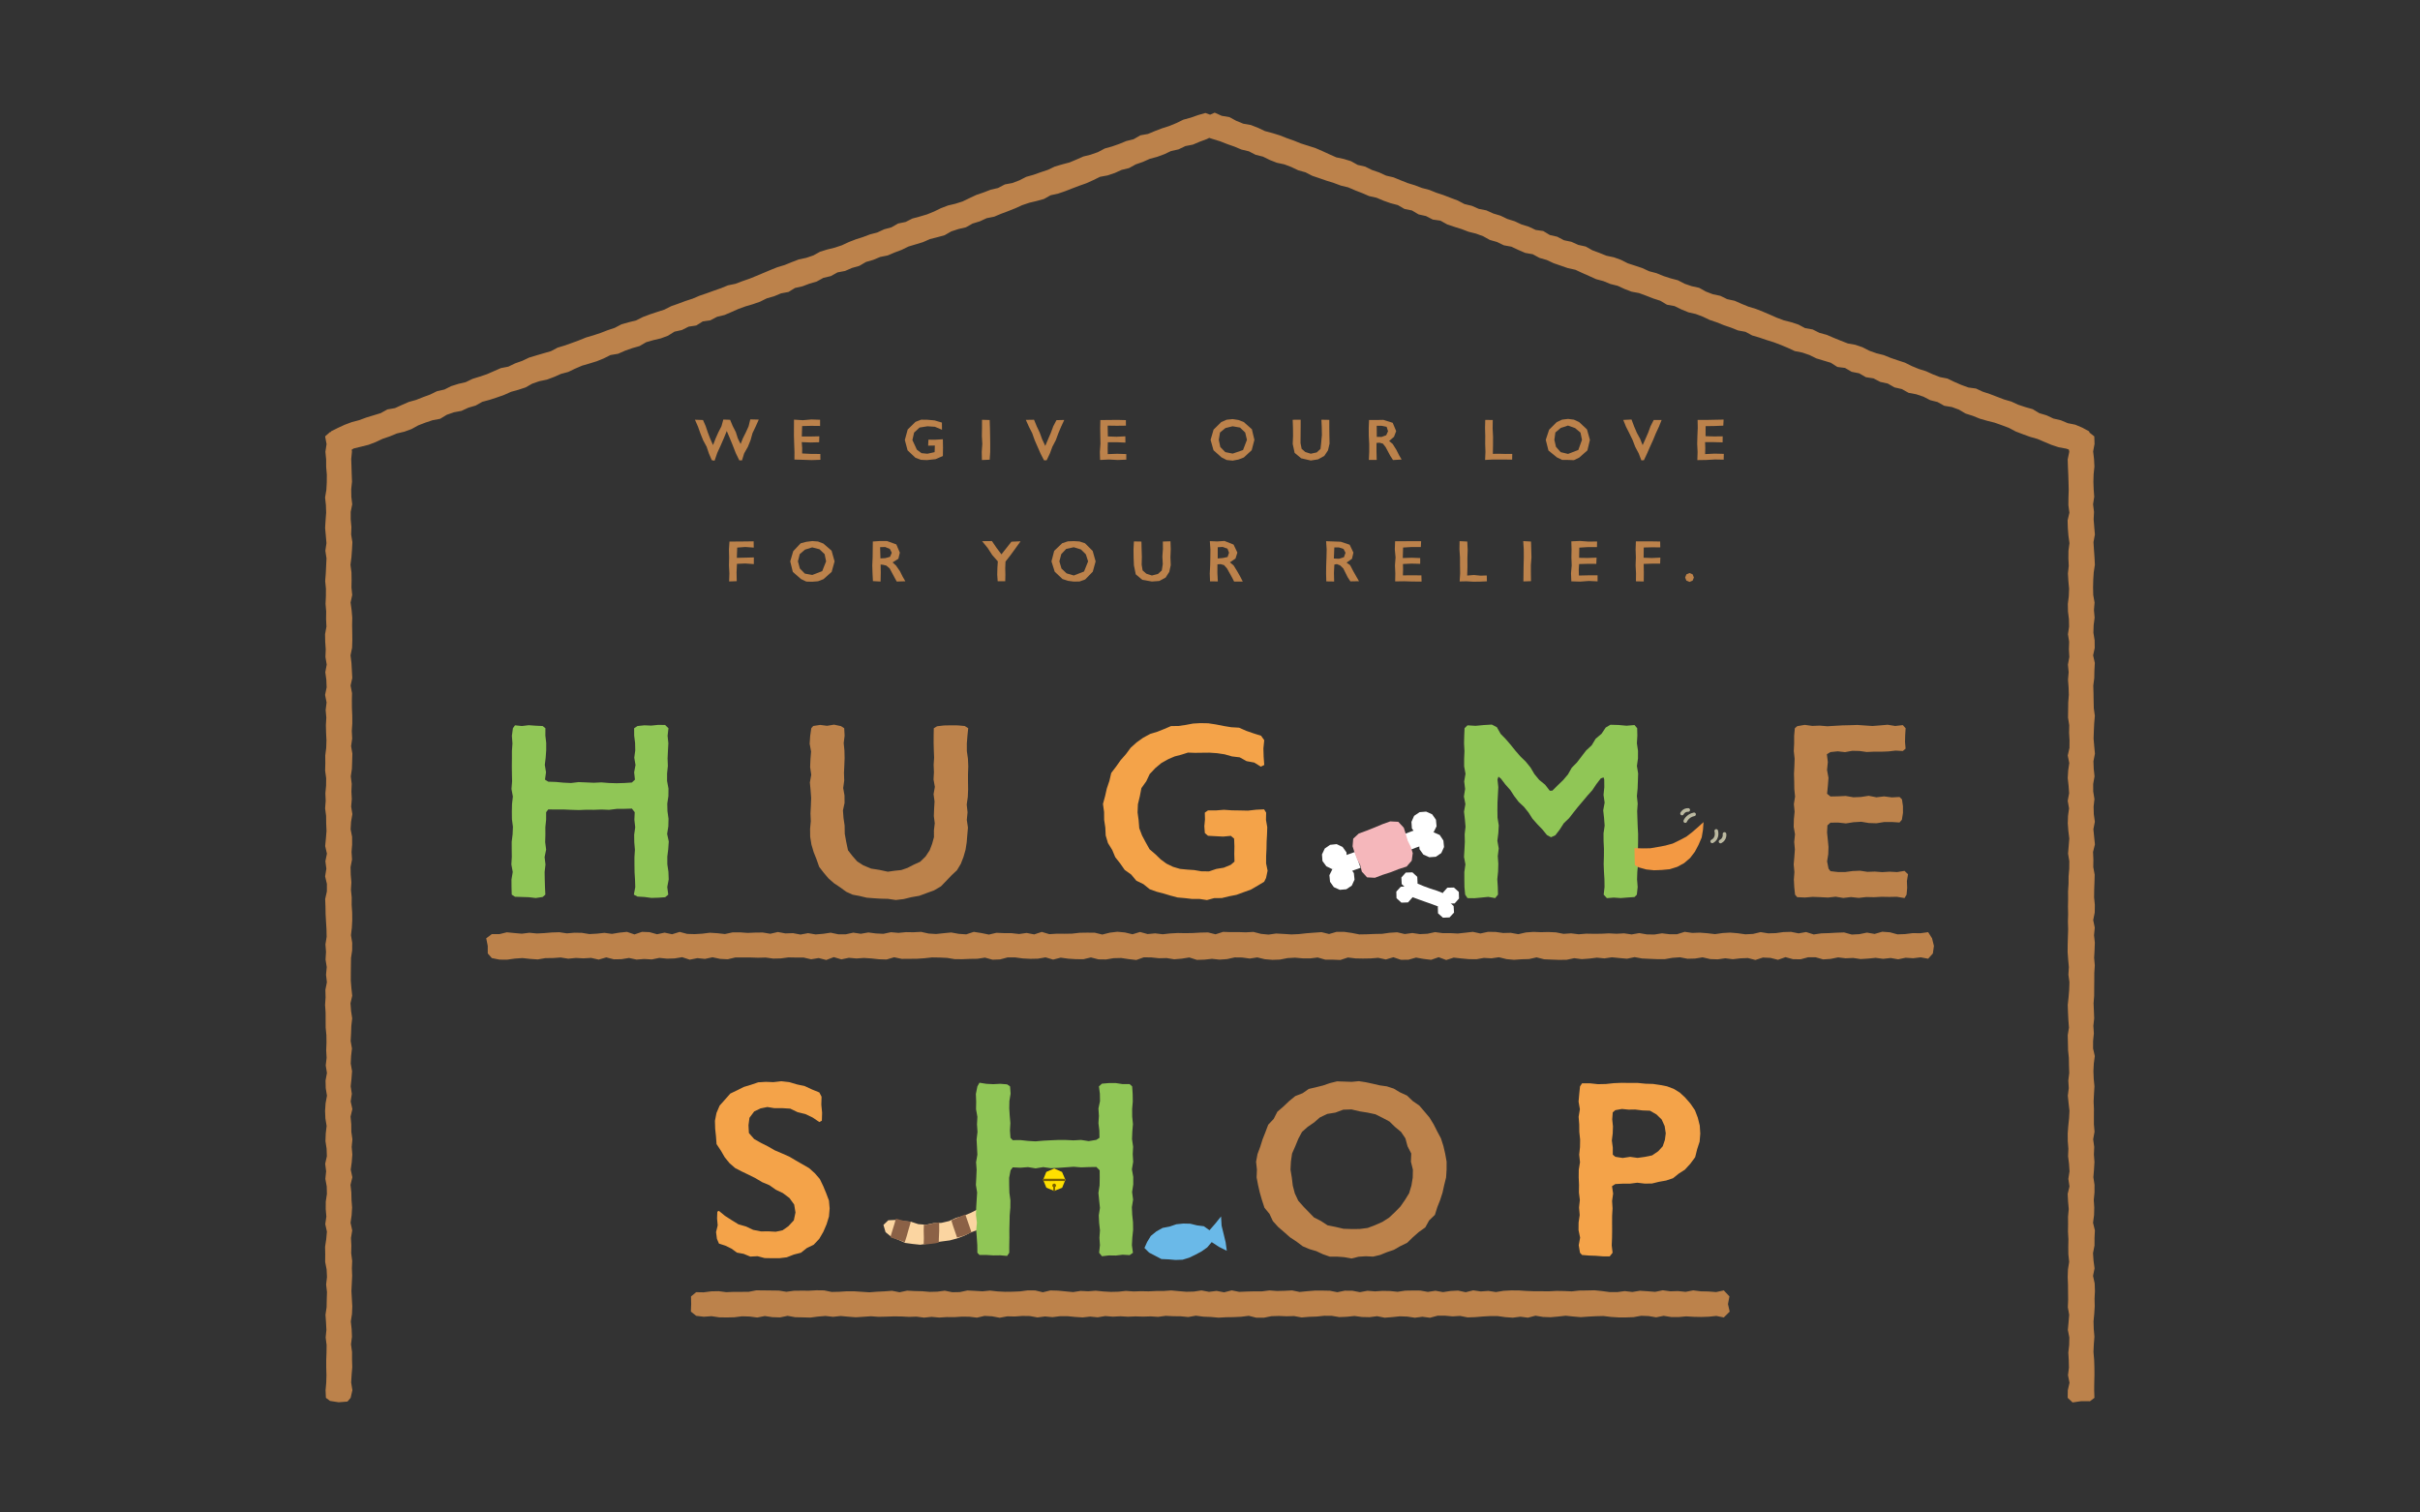 <?xml version="1.0" encoding="utf-8"?>
<!-- Generator: Adobe Illustrator 16.0.0, SVG Export Plug-In . SVG Version: 6.00 Build 0)  -->
<!DOCTYPE svg PUBLIC "-//W3C//DTD SVG 1.1//EN" "http://www.w3.org/Graphics/SVG/1.1/DTD/svg11.dtd">
<svg version="1.1" id="レイヤー_1" xmlns="http://www.w3.org/2000/svg" xmlns:xlink="http://www.w3.org/1999/xlink" x="0px"
	 y="0px" width="240px" height="150px" viewBox="0 0 240 150" enable-background="new 0 0 240 150" xml:space="preserve">
<rect x="0" y="0" width="240" height="150" fill="#333333" stroke="none"/>
<g display="none">
	
		<rect x="-377.5" y="-1148.638" display="inline" fill="none" stroke="#716772" stroke-width="1.926" stroke-linecap="round" stroke-linejoin="round" stroke-miterlimit="10" stroke-dasharray="3.852,5.777" width="145" height="60"/>
	
		<rect x="-207.5" y="-1148.638" display="inline" fill="none" stroke="#716772" stroke-width="1.926" stroke-linecap="round" stroke-linejoin="round" stroke-miterlimit="10" stroke-dasharray="3.852,5.777" width="145" height="60"/>
	
		<rect x="-37.5" y="-1148.638" display="inline" fill="none" stroke="#716772" stroke-width="1.926" stroke-linecap="round" stroke-linejoin="round" stroke-miterlimit="10" stroke-dasharray="3.852,5.777" width="145" height="60"/>
	
		<rect x="132.5" y="-1148.638" display="inline" fill="none" stroke="#716772" stroke-width="1.926" stroke-linecap="round" stroke-linejoin="round" stroke-miterlimit="10" stroke-dasharray="3.852,5.777" width="145" height="60"/>
	
		<rect x="302.5" y="-1148.638" display="inline" fill="none" stroke="#716772" stroke-width="1.926" stroke-linecap="round" stroke-linejoin="round" stroke-miterlimit="10" stroke-dasharray="3.852,5.777" width="145" height="60"/>
	
		<rect x="472.5" y="-1148.638" display="inline" fill="none" stroke="#716772" stroke-width="1.926" stroke-linecap="round" stroke-linejoin="round" stroke-miterlimit="10" stroke-dasharray="3.852,5.777" width="145" height="60"/>
</g>
<g>
	<g>
		<g>
			<g>
				<polygon fill="#BC824B" points="207.741,129.546 207.724,128.794 207.763,128.042 207.736,127.287 207.574,126.534 
					207.725,125.783 207.624,125.035 207.571,124.281 207.719,123.528 207.721,122.775 207.758,122.021 207.574,121.267 
					207.675,120.513 207.694,119.761 207.646,119.009 207.718,118.257 207.72,117.505 207.607,116.751 207.669,115.998 
					207.714,115.245 207.659,114.493 207.691,113.742 207.588,112.992 207.722,112.241 207.659,111.491 207.659,110.741 
					207.663,109.989 207.631,109.237 207.668,108.484 207.714,107.731 207.641,106.98 207.612,106.229 207.65,105.48 
					207.748,104.731 207.578,103.983 207.58,103.236 207.656,102.488 207.606,101.741 207.687,100.994 207.659,100.246 
					207.627,99.498 207.685,98.749 207.688,98 207.696,97.25 207.698,96.5 207.749,95.748 207.682,94.996 207.724,94.246 
					207.753,93.496 207.672,92.748 207.745,92 207.591,91.25 207.741,90.5 207.752,89.75 207.679,89 207.687,88.249 207.716,87.498 
					207.735,86.747 207.598,85.996 207.609,85.244 207.574,84.493 207.761,83.742 207.684,82.991 207.609,82.241 207.754,81.492 
					207.649,80.742 207.629,79.993 207.713,79.244 207.592,78.494 207.588,77.745 207.723,76.996 207.642,76.246 207.614,75.496 
					207.762,74.746 207.691,73.996 207.628,73.245 207.654,72.494 207.688,71.742 207.753,70.991 207.649,70.241 207.632,69.49 
					207.62,68.74 207.598,67.991 207.695,67.242 207.709,66.493 207.751,65.744 207.582,64.996 207.742,64.248 207.73,63.499 
					207.61,62.75 207.634,62.002 207.73,61.254 207.663,60.506 207.725,59.758 207.594,59.009 207.577,58.261 207.595,57.512 
					207.642,56.763 207.756,56.014 207.719,55.265 207.664,54.515 207.618,53.765 207.758,53.015 207.693,52.264 207.634,51.513 
					207.67,50.763 207.577,50.013 207.691,49.263 207.636,48.514 207.61,47.765 207.633,47.017 207.711,46.268 207.671,45.521 
					207.584,44.772 207.723,44.025 207.698,43.278 207.27,42.938 207.253,42.937 207.169,42.77 206.505,42.409 205.814,42.118 
					205.072,41.969 204.382,41.68 203.646,41.509 202.965,41.19 202.246,40.975 201.591,40.58 200.867,40.375 200.155,40.139 
					199.472,39.826 198.751,39.617 198.051,39.349 197.353,39.082 196.642,38.847 195.96,38.531 195.201,38.427 194.5,38.169 
					193.814,37.87 193.137,37.544 192.395,37.398 191.697,37.128 191.015,36.818 190.301,36.593 189.608,36.309 188.936,35.972 
					188.224,35.74 187.516,35.498 186.821,35.217 186.091,35.034 185.385,34.783 184.713,34.438 184.003,34.196 183.253,34.062 
					182.554,33.789 181.858,33.505 181.168,33.209 180.442,33.011 179.768,32.673 179.019,32.542 178.351,32.187 177.638,31.954 
					176.909,31.769 176.207,31.506 175.521,31.203 174.831,30.909 174.135,30.634 173.416,30.418 172.722,30.134 172.034,29.829 
					171.295,29.671 170.615,29.34 169.874,29.183 169.173,28.913 168.509,28.543 167.77,28.381 167.066,28.139 166.399,27.794 
					165.677,27.604 164.967,27.373 164.275,27.09 163.55,26.9 162.868,26.585 162.157,26.347 161.443,26.116 160.768,25.776 
					160.061,25.52 159.319,25.362 158.624,25.083 157.922,24.822 157.261,24.449 156.524,24.287 155.841,23.981 155.103,23.826 
					154.435,23.475 153.701,23.307 153.05,22.913 152.293,22.803 151.613,22.482 150.896,22.26 150.214,21.942 149.496,21.718 
					148.814,21.391 148.093,21.173 147.406,20.863 146.66,20.716 145.972,20.414 145.238,20.237 144.568,19.886 143.865,19.622 
					143.166,19.351 142.451,19.116 141.753,18.835 141.021,18.643 140.317,18.375 139.597,18.154 138.898,17.875 138.203,17.589 
					137.465,17.417 136.778,17.101 136.063,16.858 135.386,16.522 134.646,16.354 133.979,15.982 133.264,15.764 132.525,15.606 
					131.837,15.302 131.15,14.985 130.456,14.686 129.738,14.456 129.021,14.229 128.322,13.947 127.609,13.696 126.905,13.419 
					126.184,13.197 125.448,13 124.762,12.676 124.058,12.4 123.304,12.268 122.602,11.982 121.927,11.614 121.162,11.486 
					120.466,11.173 120.01,11.375 119.545,11.204 118.812,11.415 118.093,11.667 117.358,11.869 116.673,12.203 115.975,12.492 
					115.255,12.722 114.548,12.993 113.849,13.284 113.095,13.419 112.431,13.803 111.693,13.989 110.996,14.276 110.286,14.524 
					109.56,14.729 108.886,15.087 108.176,15.337 107.444,15.52 106.758,15.822 106.067,16.111 105.336,16.304 104.613,16.516 
					103.93,16.842 103.214,17.08 102.504,17.333 101.778,17.537 101.104,17.882 100.401,18.15 99.652,18.291 98.98,18.645 
					98.24,18.818 97.539,19.089 96.827,19.331 96.144,19.65 95.465,19.978 94.75,20.205 94.015,20.379 93.314,20.647 92.636,20.978 
					91.939,21.262 91.216,21.476 90.487,21.672 89.811,22.013 89.069,22.167 88.409,22.544 87.685,22.742 87.003,23.058 
					86.277,23.247 85.578,23.511 84.866,23.739 84.169,24.01 83.49,24.327 82.779,24.563 82.049,24.743 81.332,24.963 80.668,25.33 
					79.958,25.572 79.215,25.729 78.514,26 77.818,26.283 77.1,26.497 76.406,26.778 75.716,27.068 75.027,27.357 74.336,27.639 
					73.632,27.882 72.936,28.146 72.2,28.298 71.505,28.58 70.796,28.828 70.091,29.084 69.379,29.326 68.688,29.62 67.974,29.853 
					67.271,30.116 66.565,30.364 65.892,30.706 65.178,30.936 64.468,31.172 63.767,31.435 63.093,31.774 62.363,31.957 
					61.64,32.16 60.971,32.511 60.26,32.749 59.562,33.02 58.849,33.255 58.128,33.468 57.432,33.749 56.727,34.008 56.021,34.26 
					55.301,34.476 54.632,34.831 53.91,35.037 53.189,35.248 52.472,35.464 51.793,35.787 51.088,36.036 50.411,36.362 
					49.668,36.508 48.982,36.809 48.296,37.109 47.587,37.348 46.872,37.569 46.196,37.896 45.463,38.069 44.749,38.293 
					44.076,38.63 43.34,38.796 42.664,39.127 41.961,39.385 41.265,39.661 40.542,39.863 39.853,40.163 39.169,40.475 
					38.418,40.605 37.754,40.973 37.036,41.192 36.318,41.411 35.615,41.67 34.889,41.862 34.188,42.125 33.506,42.438 
					32.834,42.777 32.796,42.856 32.73,42.847 32.242,43.278 32.386,44.04 32.271,44.801 32.344,45.561 32.348,46.319 
					32.413,47.073 32.407,47.829 32.366,48.584 32.239,49.342 32.322,50.097 32.346,50.852 32.288,51.608 32.243,52.361 
					32.312,53.113 32.376,53.866 32.267,54.621 32.38,55.375 32.345,56.125 32.308,56.873 32.25,57.627 32.324,58.38 32.32,59.133 
					32.285,59.886 32.349,60.641 32.339,61.394 32.375,62.147 32.238,62.899 32.253,63.651 32.304,64.403 32.274,65.156 
					32.402,65.911 32.261,66.664 32.363,67.415 32.394,68.166 32.24,68.917 32.388,69.667 32.296,70.417 32.361,71.167 
					32.32,71.918 32.338,72.67 32.376,73.424 32.351,74.176 32.256,74.928 32.263,75.678 32.245,76.428 32.347,77.177 
					32.339,77.925 32.268,78.672 32.3,79.419 32.243,80.167 32.341,80.915 32.349,81.662 32.382,82.41 32.32,83.159 32.248,83.908 
					32.423,84.658 32.27,85.408 32.366,86.16 32.243,86.912 32.42,87.662 32.417,88.412 32.248,89.16 32.278,89.907 32.291,90.658 
					32.333,91.408 32.378,92.158 32.394,92.908 32.275,93.659 32.333,94.41 32.286,95.161 32.404,95.912 32.334,96.664 
					32.419,97.415 32.27,98.166 32.289,98.917 32.239,99.667 32.291,100.416 32.294,101.166 32.297,101.915 32.37,102.665 
					32.379,103.414 32.35,104.163 32.391,104.913 32.304,105.663 32.424,106.412 32.285,107.162 32.304,107.913 32.427,108.664 
					32.289,109.415 32.239,110.166 32.269,110.917 32.392,111.667 32.305,112.418 32.276,113.167 32.39,113.917 32.417,114.667 
					32.249,115.416 32.344,116.164 32.266,116.913 32.402,117.661 32.421,118.409 32.308,119.157 32.303,119.906 32.366,120.654 
					32.257,121.402 32.421,122.15 32.353,122.898 32.24,123.647 32.254,124.396 32.247,125.145 32.391,125.894 32.428,126.643 
					32.343,127.393 32.428,128.143 32.404,128.893 32.39,129.644 32.278,130.395 32.332,131.145 32.37,131.895 32.297,132.645 
					32.391,133.394 32.381,134.143 32.353,134.891 32.355,135.639 32.376,136.387 32.354,137.135 32.287,137.882 32.322,138.63 
					32.73,138.936 33.591,139.069 34.457,139.001 34.775,138.63 34.949,137.869 34.825,137.107 34.871,136.348 34.934,135.589 
					34.912,134.835 34.912,134.08 34.81,133.324 34.905,132.566 34.874,131.811 34.792,131.056 34.908,130.3 34.937,129.546 
					34.894,128.794 34.852,128.042 34.888,127.287 34.924,126.534 34.897,125.783 34.926,125.035 34.829,124.281 34.846,123.528 
					34.808,122.775 34.931,122.021 34.765,121.267 34.872,120.513 34.919,119.761 34.862,119.009 34.843,118.257 34.762,117.505 
					34.944,116.751 34.783,115.998 34.886,115.245 34.941,114.493 34.878,113.742 34.949,112.992 34.843,112.241 34.836,111.491 
					34.766,110.741 34.944,109.989 34.778,109.237 34.892,108.484 34.78,107.731 34.859,106.98 34.914,106.229 34.783,105.48 
					34.82,104.731 34.905,103.983 34.775,103.236 34.817,102.488 34.842,101.741 34.928,100.994 34.815,100.246 34.76,99.498 
					34.931,98.749 34.849,98 34.789,97.25 34.792,96.5 34.801,95.748 34.813,94.996 34.925,94.246 34.928,93.496 34.808,92.748 
					34.894,92 34.933,91.25 34.926,90.5 34.875,89.75 34.881,89 34.804,88.249 34.849,87.498 34.785,86.747 34.767,85.996 
					34.912,85.244 34.864,84.493 34.922,83.742 34.918,82.991 34.771,82.241 34.818,81.492 34.946,80.742 34.826,79.993 
					34.889,79.244 34.851,78.494 34.881,77.745 34.79,76.996 34.899,76.246 34.924,75.496 34.945,74.746 34.82,73.996 
					34.927,73.245 34.889,72.494 34.938,71.742 34.934,70.991 34.903,70.241 34.896,69.49 34.911,68.74 34.769,67.991 
					34.936,67.242 34.896,66.493 34.855,65.744 34.763,64.996 34.917,64.248 34.941,63.499 34.933,62.75 34.919,62.002 
					34.934,61.254 34.871,60.506 34.769,59.758 34.931,59.009 34.855,58.261 34.869,57.512 34.856,56.763 34.758,56.014 
					34.853,55.265 34.908,54.515 34.947,53.765 34.825,53.015 34.851,52.264 34.782,51.513 34.781,50.763 34.931,50.013 
					34.844,49.263 34.831,48.514 34.91,47.765 34.88,47.017 34.857,46.268 34.832,45.521 34.905,44.772 34.875,44.604 
					35.074,44.478 35.816,44.296 36.556,44.111 37.26,43.841 37.947,43.519 38.663,43.275 39.364,42.987 40.104,42.811 
					40.813,42.552 41.484,42.184 42.187,41.913 42.9,41.674 43.65,41.535 44.309,41.136 45.021,40.888 45.768,40.748 46.449,40.433 
					47.168,40.223 47.834,39.849 48.563,39.652 49.279,39.418 49.991,39.168 50.68,38.859 51.407,38.657 52.122,38.423 
					52.785,38.049 53.496,37.803 54.241,37.648 54.947,37.384 55.638,37.08 56.366,36.884 57.045,36.556 57.736,36.262 
					58.458,36.051 59.175,35.83 59.871,35.548 60.547,35.21 61.301,35.084 61.991,34.779 62.701,34.528 63.425,34.322 
					64.083,33.938 64.805,33.731 65.539,33.558 66.24,33.298 66.888,32.893 67.624,32.73 68.296,32.393 69.05,32.28 69.698,31.875 
					70.454,31.765 71.122,31.414 71.855,31.24 72.545,30.943 73.233,30.639 73.94,30.383 74.662,30.17 75.37,29.922 76.046,29.589 
					76.767,29.382 77.457,29.094 78.2,28.954 78.849,28.557 79.583,28.394 80.279,28.131 80.994,27.922 81.659,27.555 
					82.395,27.382 83.06,27.014 83.808,26.872 84.497,26.572 85.221,26.368 85.879,25.982 86.6,25.773 87.292,25.484 88.035,25.334 
					88.725,25.041 89.425,24.777 90.102,24.447 90.821,24.232 91.538,24.013 92.225,23.712 92.955,23.526 93.68,23.328 94.34,22.95 
					95.053,22.715 95.79,22.544 96.453,22.172 97.171,21.951 97.855,21.638 98.599,21.488 99.29,21.198 99.991,20.935 
					100.687,20.658 101.37,20.348 102.079,20.107 102.811,19.933 103.534,19.733 104.195,19.363 104.932,19.202 105.64,18.96 
					106.335,18.687 107.035,18.422 107.739,18.172 108.423,17.865 109.099,17.534 109.845,17.396 110.554,17.157 111.238,16.847 
					111.97,16.67 112.634,16.304 113.342,16.058 114.028,15.752 114.755,15.556 115.459,15.298 116.141,14.977 116.878,14.814 
					117.557,14.488 118.3,14.342 118.99,14.05 119.691,13.79 119.921,13.673 120.306,13.797 121.021,14.018 121.718,14.292 
					122.425,14.539 123.115,14.831 123.85,15.005 124.521,15.351 125.253,15.534 125.93,15.867 126.629,16.141 127.368,16.299 
					128.068,16.564 128.748,16.888 129.471,17.09 130.142,17.434 130.851,17.675 131.557,17.92 132.271,18.143 132.973,18.404 
					133.703,18.581 134.391,18.878 135.087,19.147 135.775,19.444 136.511,19.608 137.201,19.9 137.906,20.149 138.632,20.342 
					139.289,20.724 140.031,20.872 140.687,21.263 141.424,21.429 142.095,21.775 142.854,21.883 143.518,22.253 144.229,22.494 
					144.946,22.717 145.646,22.985 146.378,23.168 147.083,23.424 147.745,23.793 148.467,24 149.146,24.328 149.892,24.465 
					150.572,24.785 151.261,25.081 152.01,25.215 152.675,25.575 153.396,25.783 154.078,26.102 154.787,26.346 155.495,26.592 
					156.235,26.755 156.92,27.072 157.607,27.376 158.293,27.686 159.021,27.881 159.709,28.164 160.435,28.346 161.113,28.66 
					161.81,28.927 162.554,29.065 163.254,29.325 163.95,29.598 164.663,29.828 165.319,30.22 166.069,30.356 166.749,30.688 
					167.444,30.973 168.18,31.142 168.88,31.406 169.558,31.731 170.268,31.97 170.961,32.25 171.668,32.491 172.362,32.769 
					173.106,32.909 173.771,33.268 174.49,33.48 175.198,33.722 175.914,33.945 176.616,34.21 177.309,34.501 177.995,34.819 
					178.742,34.965 179.453,35.209 180.132,35.542 180.851,35.761 181.569,35.977 182.217,36.392 182.979,36.49 183.638,36.874 
					184.383,37.024 185.044,37.407 185.804,37.526 186.477,37.877 187.219,38.04 187.88,38.418 188.618,38.588 189.283,38.96 
					190.034,39.1 190.75,39.338 191.424,39.686 192.157,39.872 192.823,40.245 193.574,40.367 194.276,40.626 194.934,41.013 
					195.652,41.242 196.354,41.525 197.078,41.733 197.813,41.917 198.521,42.168 199.229,42.434 199.903,42.792 200.608,43.061 
					201.32,43.32 202.05,43.528 202.746,43.823 203.442,44.115 204.162,44.355 204.92,44.495 205.172,44.582 205.219,44.801 
					205.061,45.561 205.085,46.319 205.119,47.073 205.143,47.829 205.162,48.584 205.137,49.342 205.129,50.097 205.23,50.852 
					205.052,51.608 205.074,52.361 205.132,53.113 205.236,53.866 205.137,54.621 205.13,55.375 205.166,56.125 205.083,56.873 
					205.128,57.627 205.198,58.38 205.169,59.133 205.075,59.886 205.089,60.641 205.182,61.394 205.198,62.147 205.086,62.899 
					205.204,63.651 205.179,64.403 205.223,65.156 205.083,65.911 205.156,66.664 205.092,67.415 205.149,68.166 205.173,68.917 
					205.114,69.667 205.104,70.417 205.093,71.167 205.213,71.918 205.198,72.67 205.242,73.424 205.235,74.176 205.066,74.928 
					205.217,75.678 205.108,76.428 205.064,77.177 205.149,77.925 205.202,78.672 205.063,79.419 205.194,80.167 205.093,80.915 
					205.069,81.662 205.126,82.41 205.219,83.159 205.158,83.908 205.096,84.658 205.221,85.408 205.212,86.16 205.149,86.912 
					205.144,87.662 205.097,88.412 205.103,89.16 205.089,89.907 205.104,90.658 205.083,91.408 205.106,92.158 205.082,92.908 
					205.06,93.659 205.053,94.41 205.107,95.161 205.177,95.912 205.131,96.664 205.233,97.415 205.207,98.166 205.145,98.917 
					205.066,99.667 205.091,100.416 205.128,101.166 205.187,101.915 205.064,102.665 205.083,103.414 205.1,104.163 
					205.175,104.913 205.188,105.663 205.213,106.412 205.122,107.162 205.167,107.913 205.073,108.664 205.15,109.415 
					205.236,110.166 205.195,110.917 205.118,111.667 205.062,112.418 205.068,113.167 205.128,113.917 205.098,114.667 
					205.192,115.416 205.242,116.164 205.125,116.913 205.237,117.661 205.059,118.409 205.098,119.157 205.165,119.906 
					205.095,120.654 205.1,121.402 205.09,122.15 205.132,122.898 205.119,123.647 205.126,124.396 205.206,125.145 
					205.087,125.894 205.061,126.643 205.09,127.393 205.097,128.143 205.106,128.893 205.075,129.644 205.208,130.395 
					205.145,131.145 205.076,131.895 205.224,132.645 205.207,133.394 205.122,134.143 205.165,134.891 205.184,135.639 
					205.09,136.387 205.241,137.135 205.071,137.882 205.061,138.63 205.544,139.086 206.404,138.961 207.27,138.967 
					207.713,138.63 207.686,137.869 207.694,137.107 207.714,136.348 207.708,135.589 207.682,134.835 207.617,134.08 
					207.651,133.324 207.711,132.566 207.645,131.811 207.622,131.056 207.693,130.3 				"/>
			</g>
		</g>
		<g>
			<g>
				<g>
					<defs>
						<polygon id="SVGID_1_" points="87.105,124.241 87.891,124.2 88.645,124.173 89.402,124.229 90.157,124.202 90.913,124.218 
							91.671,124.175 92.428,124.182 93.184,124.171 93.939,124.172 94.698,124.225 95.458,124.236 96.22,124.256 96.999,124.224 
							96.951,123.485 97.007,122.761 96.964,122.039 96.973,121.317 97.007,120.596 96.947,119.872 96.988,119.146 97.015,118.418 
							96.952,117.722 96.23,117.679 95.476,117.694 94.719,117.687 93.963,117.706 93.208,117.682 92.45,117.708 91.693,117.663 
							90.937,117.704 90.182,117.655 89.423,117.723 88.663,117.716 87.9,117.7 87.11,117.661 87.105,118.411 87.148,119.135 
							87.143,119.858 87.089,120.58 87.125,121.301 87.137,122.025 87.114,122.751 87.148,123.479 						"/>
					</defs>
					<clipPath id="SVGID_2_">
						<use xlink:href="#SVGID_1_"  overflow="visible"/>
					</clipPath>
					<g clip-path="url(#SVGID_2_)">
						<defs>
							<polyline id="SVGID_3_" points="104.543,119.412 103.892,119.132 103.227,118.855 102.519,118.718 101.807,118.628 
								101.087,118.649 100.365,118.622 99.664,118.803 98.95,118.904 98.281,119.18 97.609,119.453 96.911,119.782 96.266,120.217 
								95.552,120.511 94.844,120.815 94.134,121.126 93.355,121.192 92.601,121.313 91.839,121.472 91.069,121.403 90.328,121.175 
								89.567,121.056 88.832,120.858 88.094,121.009 87.648,121.483 87.906,122.133 88.37,122.739 89.105,122.968 89.797,123.223 
								90.533,123.292 91.265,123.438 92.009,123.395 92.746,123.307 93.47,123.155 94.197,123.025 94.885,122.745 95.597,122.546 
								96.274,122.25 96.968,121.986 97.581,121.561 98.214,121.179 98.914,120.9 99.607,120.65 100.298,120.361 101.046,120.343 
								101.792,120.276 102.538,120.367 103.212,120.723 103.911,120.968 104.611,121.227 105.182,121.688 							"/>
						</defs>
						<clipPath id="SVGID_4_">
							<use xlink:href="#SVGID_3_"  overflow="visible"/>
						</clipPath>
					</g>
				</g>
				<g>
					<defs>
						<polygon id="SVGID_5_" points="87.105,124.241 87.891,124.2 88.645,124.173 89.402,124.229 90.157,124.202 90.913,124.218 
							91.671,124.175 92.428,124.182 93.184,124.171 93.939,124.172 94.698,124.225 95.458,124.236 96.22,124.256 96.999,124.224 
							96.951,123.485 97.007,122.761 96.964,122.039 96.973,121.317 97.007,120.596 96.947,119.872 96.988,119.146 97.015,118.418 
							96.952,117.722 96.23,117.679 95.476,117.694 94.719,117.687 93.963,117.706 93.208,117.682 92.45,117.708 91.693,117.663 
							90.937,117.704 90.182,117.655 89.423,117.723 88.663,117.716 87.9,117.7 87.11,117.661 87.105,118.411 87.148,119.135 
							87.143,119.858 87.089,120.58 87.125,121.301 87.137,122.025 87.114,122.751 87.148,123.479 						"/>
					</defs>
					<clipPath id="SVGID_6_">
						<use xlink:href="#SVGID_5_"  overflow="visible"/>
					</clipPath>
					<g clip-path="url(#SVGID_6_)">
						<polyline fill="#FBD5A1" points="104.54,119.419 103.877,119.176 103.196,118.977 102.516,118.736 101.806,118.638 
							101.087,118.553 100.366,118.628 99.655,118.756 98.962,118.943 98.292,119.204 97.647,119.521 96.983,119.919 
							96.294,120.274 95.579,120.574 94.829,120.775 94.126,121.098 93.372,121.275 92.6,121.301 91.839,121.466 91.069,121.403 
							90.331,121.159 89.555,121.1 88.818,120.987 88.097,121.018 87.614,121.48 87.823,122.197 88.41,122.678 89.106,122.966 
							89.787,123.27 90.524,123.371 91.265,123.448 92.006,123.343 92.734,123.215 93.461,123.112 94.195,123.016 94.91,122.823 
							95.604,122.564 96.267,122.233 96.959,121.969 97.655,121.688 98.302,121.313 98.921,120.917 99.61,120.66 100.316,120.459 
							101.046,120.336 101.79,120.311 102.506,120.512 103.211,120.728 103.936,120.913 104.604,121.24 105.195,121.672 						"/>
					</g>
					<g clip-path="url(#SVGID_6_)">
						<defs>
							<polyline id="SVGID_7_" points="104.543,119.412 103.892,119.132 103.227,118.855 102.519,118.718 101.807,118.628 
								101.087,118.649 100.365,118.622 99.664,118.803 98.95,118.904 98.281,119.18 97.609,119.453 96.911,119.782 96.266,120.217 
								95.552,120.511 94.844,120.815 94.134,121.126 93.355,121.192 92.601,121.313 91.839,121.472 91.069,121.403 90.328,121.175 
								89.567,121.056 88.832,120.858 88.094,121.009 87.648,121.483 87.906,122.133 88.37,122.739 89.105,122.968 89.797,123.223 
								90.533,123.292 91.265,123.438 92.009,123.395 92.746,123.307 93.47,123.155 94.197,123.025 94.885,122.745 95.597,122.546 
								96.274,122.25 96.968,121.986 97.581,121.561 98.214,121.179 98.914,120.9 99.607,120.65 100.298,120.361 101.046,120.343 
								101.792,120.276 102.538,120.367 103.212,120.723 103.911,120.968 104.611,121.227 105.182,121.688 							"/>
						</defs>
						<clipPath id="SVGID_8_">
							<use xlink:href="#SVGID_7_"  overflow="visible"/>
						</clipPath>
						<g clip-path="url(#SVGID_8_)">
							<g>
								<polygon fill="#8B6146" points="88.013,123.606 88.731,123.836 89.461,124.063 89.69,123.32 89.923,122.586 90.133,121.843 
									90.352,121.101 90.592,120.363 89.875,120.126 89.152,119.927 88.91,120.65 88.702,121.392 88.473,122.128 88.248,122.869 
																	"/>
							</g>
							<g>
								<polygon fill="#8B6146" points="91.561,124.356 92.326,124.349 93.092,124.388 93.088,123.608 93.11,122.838 
									93.143,122.068 93.139,121.294 93.155,120.524 92.405,120.488 91.637,120.476 91.631,121.256 91.606,122.026 
									91.623,122.798 91.6,123.572 								"/>
							</g>
							<g>
								<polygon fill="#8B6146" points="95.242,123.772 95.958,123.533 96.689,123.311 96.456,122.57 96.217,121.837 
									95.964,121.108 95.711,120.377 95.481,119.64 94.769,119.879 94.039,120.098 94.287,120.833 94.515,121.568 94.767,122.297 
									95.018,123.029 								"/>
							</g>
							<g>
								<polygon fill="#8B6146" points="98.2,122.549 98.881,122.249 99.571,121.937 99.251,121.236 98.911,120.544 98.609,119.834 
									98.289,119.13 97.965,118.424 97.283,118.751 96.59,119.054 96.897,119.758 97.212,120.46 97.563,121.149 97.859,121.864 
																	"/>
							</g>
							<g>
								<polygon fill="#8B6146" points="100.529,121.76 101.279,121.669 102.022,121.569 101.933,120.811 101.848,120.045 
									101.754,119.279 101.631,118.515 101.553,117.739 100.798,117.826 100.063,117.941 100.159,118.691 100.256,119.456 
									100.338,120.223 100.431,120.991 								"/>
							</g>
						</g>
					</g>
				</g>
				<g>
					<defs>
						<polygon id="SVGID_9_" points="87.105,124.241 87.891,124.2 88.645,124.173 89.402,124.229 90.157,124.202 90.913,124.218 
							91.671,124.175 92.428,124.182 93.184,124.171 93.939,124.172 94.698,124.225 95.458,124.236 96.22,124.256 96.999,124.224 
							96.951,123.485 97.007,122.761 96.964,122.039 96.973,121.317 97.007,120.596 96.947,119.872 96.988,119.146 97.015,118.418 
							96.952,117.722 96.23,117.679 95.476,117.694 94.719,117.687 93.963,117.706 93.208,117.682 92.45,117.708 91.693,117.663 
							90.937,117.704 90.182,117.655 89.423,117.723 88.663,117.716 87.9,117.7 87.11,117.661 87.105,118.411 87.148,119.135 
							87.143,119.858 87.089,120.58 87.125,121.301 87.137,122.025 87.114,122.751 87.148,123.479 						"/>
					</defs>
					<clipPath id="SVGID_10_">
						<use xlink:href="#SVGID_9_"  overflow="visible"/>
					</clipPath>
					<g clip-path="url(#SVGID_10_)">
						<defs>
							<polyline id="SVGID_11_" points="104.543,119.412 103.892,119.132 103.227,118.855 102.519,118.718 101.807,118.628 
								101.087,118.649 100.365,118.622 99.664,118.803 98.95,118.904 98.281,119.18 97.609,119.453 96.911,119.782 96.266,120.217 
								95.552,120.511 94.844,120.815 94.134,121.126 93.355,121.192 92.601,121.313 91.839,121.472 91.069,121.403 90.328,121.175 
								89.567,121.056 88.832,120.858 88.094,121.009 87.648,121.483 87.906,122.133 88.37,122.739 89.105,122.968 89.797,123.223 
								90.533,123.292 91.265,123.438 92.009,123.395 92.746,123.307 93.47,123.155 94.197,123.025 94.885,122.745 95.597,122.546 
								96.274,122.25 96.968,121.986 97.581,121.561 98.214,121.179 98.914,120.9 99.607,120.65 100.298,120.361 101.046,120.343 
								101.792,120.276 102.538,120.367 103.212,120.723 103.911,120.968 104.611,121.227 105.182,121.688 							"/>
						</defs>
						<clipPath id="SVGID_12_">
							<use xlink:href="#SVGID_11_"  overflow="visible"/>
						</clipPath>
					</g>
				</g>
			</g>
			<g>
				<g>
					<g>
						<g>
							<g>
								<path fill="#BC824B" d="M83.723,72.221l0.042,0.738l-0.092,0.739l0.073,0.742l0.017,0.741l-0.028,0.741l-0.034,0.743
									l0.024,0.742l-0.102,0.741l0.129,0.74l0.007,0.744l-0.161,0.745l0.057,0.748l0.11,0.747l0.014,0.827l0.147,0.809
									l0.173,0.815l0.438,0.569l0.476,0.539l0.605,0.39l0.777,0.322l0.827,0.129l0.83,0.179l0.665-0.094l0.665-0.07l0.628-0.218
									l0.584-0.302l0.671-0.308l0.529-0.517l0.407-0.617l0.243-0.64l0.181-0.659l-0.003-0.69l0.083-0.684l-0.091-0.721
									l0.027-0.722l0.043-0.725l-0.097-0.724l0.127-0.724l-0.131-0.727l0.04-0.725l-0.03-0.725l0.047-0.723L92.61,74.41
									l-0.019-0.728l0.003-0.73l0.014-0.73l0.327-0.195l0.684-0.08l0.685-0.013l0.687,0.006l0.687,0.062l0.343,0.22l-0.078,0.753
									l-0.058,0.755l0.001,0.758l0.108,0.756l0.033,0.757L96,76.76l0,0.758l0.012,0.757l-0.032,0.756l-0.107,0.76l0.082,0.761
									l-0.073,0.763l0.113,0.763l-0.065,0.733l-0.06,0.73l-0.112,0.729l-0.204,0.71l-0.267,0.69l-0.381,0.636l-0.542,0.506
									l-0.5,0.526l-0.55,0.568l-0.681,0.397l-0.739,0.269l-0.734,0.271l-0.772,0.133l-0.762,0.188l-0.783,0.093l-0.789-0.115
									l-0.702-0.017l-0.701-0.043l-0.702-0.056l-0.685-0.165l-0.701-0.131l-0.646-0.293L83.32,88l-0.607-0.404l-0.549-0.483
									l-0.472-0.558l-0.45-0.583L80.98,85.23l-0.286-0.722l-0.222-0.748l-0.124-0.775l-0.009-0.785l0.072-0.763l-0.033-0.764
									l0.039-0.768l0.028-0.766l-0.056-0.766l-0.071-0.769l0.136-0.767l-0.111-0.767l0.033-0.766l0.061-0.769l-0.141-0.771
									l0.051-0.773l0.111-0.772l0.191-0.219l0.687-0.106l0.688,0.087l0.69-0.114l0.69,0.148L83.723,72.221z"/>
							</g>
							<g>
								<path fill="#F4A349" d="M125.065,72.968l0.313,0.438l-0.082,0.819l0.024,0.821l0.06,0.821l-0.337,0.167l-0.653-0.406
									l-0.765-0.141l-0.674-0.377l-0.767-0.091l-0.729-0.208l-0.751-0.113l-0.756-0.052l-0.756,0.008l-0.683,0.009l-0.693-0.024
									l-0.659,0.208l-0.665,0.173l-0.632,0.272l-0.691,0.389l-0.609,0.51l-0.543,0.579l-0.339,0.72l-0.481,0.672l-0.156,0.807
									l-0.191,0.792l-0.033,0.815l0.104,0.776l0.062,0.781l0.279,0.729l0.363,0.684l0.382,0.682l0.594,0.509l0.508,0.494
									l0.577,0.423l0.646,0.312l0.687,0.206l0.711,0.07l0.707,0.048l0.707,0.122l0.758,0.009l0.726-0.245l0.738-0.122l0.696-0.288
									l0.367-0.316l-0.022-0.758l0.014-0.76l-0.03-0.76l-0.324-0.275l-0.754,0.072l-0.756-0.038l-0.756-0.042l-0.313-0.273
									l-0.05-0.673l0.064-0.674l-0.017-0.675l0.315-0.222l0.792,0.002l0.792-0.062l0.791,0.054l0.795,0.012l0.796,0.018
									l0.798-0.092l0.799-0.037l0.205,0.327l-0.017,0.717l0.126,0.72l-0.023,0.718l-0.04,0.718l-0.012,0.717l-0.036,0.72
									l-0.004,0.722l0.15,0.724l-0.154,0.724l-0.186,0.374l-0.649,0.391l-0.66,0.384l-0.72,0.259l-0.72,0.265l-0.73,0.142
									l-0.723,0.176l-0.747,0.004l-0.73,0.196l-0.746-0.115l-0.72,0.003l-0.716-0.082l-0.719-0.063l-0.697-0.183l-0.688-0.207
									l-0.702-0.183l-0.686-0.247l-0.618-0.5l-0.71-0.347l-0.508-0.609l-0.643-0.458l-0.449-0.644l-0.486-0.614l-0.304-0.726
									l-0.419-0.672l-0.227-0.755l-0.038-0.791l-0.116-0.768l-0.006-0.777l-0.111-0.798l0.21-0.773l0.175-0.768l0.253-0.744
									l0.182-0.785l0.486-0.638l0.454-0.641l0.517-0.587l0.474-0.639l0.59-0.53l0.648-0.463l0.701-0.378l0.707-0.215l0.677-0.271
									l0.677-0.289l0.746-0.011l0.717-0.105l0.719-0.135l0.73-0.042l0.773,0.015l0.764,0.115l0.756,0.151l0.758,0.125l0.784,0.046
									l0.714,0.313l0.729,0.254L125.065,72.968z"/>
							</g>
						</g>
					</g>
				</g>
			</g>
			<g>
				<g>
					<g>
						<path fill="#F4A349" d="M81.257,108.344l0.22,0.422l-0.023,0.791l0.077,0.792l-0.023,0.792l-0.252,0.138l-0.662-0.448
							l-0.72-0.343l-0.777-0.19l-0.724-0.348l-0.797-0.049l-0.782,0.002l-0.688-0.115l-0.68,0.139l-0.63,0.303l-0.469,0.625
							l-0.097,0.735l0.04,0.775l0.519,0.596l0.679,0.385l0.695,0.35l0.679,0.391l0.722,0.306l0.72,0.319l0.655,0.388l0.655,0.375
							l0.657,0.38l0.563,0.507l0.492,0.571l0.336,0.698l0.292,0.704l0.275,0.73l0.069,0.78l-0.067,0.809l-0.239,0.769l-0.315,0.735
							l-0.406,0.699l-0.557,0.592l-0.674,0.324l-0.582,0.465l-0.718,0.185l-0.691,0.27l-0.738,0.09l-0.741,0l-0.717-0.014
							l-0.7-0.185l-0.725,0.038l-0.664-0.274l-0.659-0.118l-0.547-0.398l-0.593-0.291l-0.645-0.208l-0.199-0.469l-0.087-0.672
							l0.163-0.672l-0.063-0.674l0.025-0.675l0.153-0.087l0.606,0.498l0.661,0.425l0.67,0.413l0.759,0.218l0.709,0.335l0.767,0.152
							l0.778-0.005l0.69,0.039l0.679-0.147l0.567-0.395l0.548-0.589l0.164-0.78l-0.129-0.785l-0.471-0.651l-0.648-0.486l-0.7-0.333
							l-0.638-0.45l-0.72-0.303l-0.674-0.401l-0.666-0.331l-0.67-0.32l-0.668-0.346l-0.564-0.491l-0.469-0.579l-0.383-0.658
							l-0.427-0.646l-0.058-0.773l-0.08-0.751l-0.023-0.788l0.153-0.776l0.314-0.733l0.529-0.593l0.523-0.596l0.685-0.33
							l0.666-0.333l0.712-0.215l0.71-0.241l0.751-0.047l0.75,0.029l0.792-0.089l0.788,0.088l0.76,0.226l0.772,0.167l0.718,0.333
							L81.257,108.344z"/>
					</g>
					<g>
						<path fill="#BC824B" d="M134.053,107.291l0.708-0.067l0.7,0.108l0.688,0.148l0.684,0.16l0.706,0.099l0.676,0.22l0.611,0.365
							l0.715,0.329l0.571,0.547l0.646,0.444l0.508,0.594l0.503,0.596l0.407,0.665l0.356,0.703l0.372,0.698l0.242,0.752l0.178,0.77
							l0.14,0.781l-0.001,0.794l-0.049,0.777l-0.188,0.754l-0.165,0.75l-0.235,0.73l-0.284,0.717l-0.237,0.757l-0.575,0.557
							l-0.383,0.693l-0.646,0.459l-0.579,0.512l-0.565,0.549l-0.705,0.345l-0.622,0.358l-0.681,0.23l-0.667,0.272l-0.702,0.168
							l-0.729-0.036l-0.711,0.047l-0.711,0.175l-0.713-0.131l-0.711-0.054h-0.727l-0.682-0.239l-0.65-0.304l-0.685-0.202
							l-0.658-0.278l-0.627-0.471l-0.647-0.426l-0.579-0.514l-0.59-0.508l-0.525-0.58l-0.332-0.713l-0.501-0.611l-0.244-0.744
							l-0.216-0.745l-0.174-0.754l-0.146-0.766l0.031-0.779l-0.084-0.778l0.145-0.765l0.271-0.729l0.229-0.731l0.282-0.714
							l0.276-0.729l0.544-0.579l0.362-0.709l0.599-0.514l0.566-0.54l0.611-0.498l0.737-0.289l0.601-0.422l0.714-0.165l0.698-0.176
							l0.687-0.236l0.708-0.175l0.731,0.024L134.053,107.291z M127.984,115.998l0.131,0.791l0.094,0.791l0.202,0.774l0.341,0.726
							l0.507,0.576l0.523,0.54l0.527,0.541l0.675,0.343l0.681,0.443l0.794,0.157l0.786,0.183l0.808,0.026l0.794-0.006l0.79-0.102
							l0.743-0.281l0.721-0.32l0.664-0.425l0.573-0.539l0.547-0.559l0.446-0.643l0.417-0.678l0.228-0.76l0.129-0.785l0.017-0.793
							l-0.195-0.785l0.031-0.815l-0.368-0.72l-0.212-0.783l-0.434-0.641l-0.598-0.493l-0.544-0.533l-0.673-0.359l-0.721-0.361
							l-0.789-0.168l-0.79-0.125l-0.801-0.19l-0.818,0.027l-0.774,0.289l-0.804,0.13l-0.734,0.349l-0.575,0.5l-0.624,0.426
							l-0.574,0.51l-0.363,0.676l-0.302,0.736l-0.322,0.735l-0.113,0.796L127.984,115.998z"/>
					</g>
					<g>
						<path fill="#F4A349" d="M167.116,108.84l0.524,0.603l0.452,0.658l0.285,0.746l0.194,0.774l0.052,0.799l-0.066,0.803
							l-0.247,0.76l-0.195,0.783l-0.479,0.647l-0.541,0.591l-0.605,0.387l-0.567,0.457l-0.688,0.231l-0.708,0.126l-0.705,0.171
							l-0.725,0.006l-0.723-0.087l-0.724,0.094l-0.727,0l-0.726,0.039l-0.327,0.214l0.11,0.73l-0.103,0.733l0.046,0.732
							l-0.042,0.731l-0.004,0.73l0.005,0.734l-0.01,0.735l-0.031,0.737l0.085,0.737l-0.284,0.359l-0.684-0.002l-0.685-0.055
							l-0.687-0.025l-0.687-0.056l-0.204-0.221l-0.126-0.749l0.138-0.748l-0.157-0.749l0.006-0.75l0.11-0.744l-0.066-0.745
							l0.081-0.749l-0.092-0.75l0.011-0.748l-0.034-0.747l0.007-0.749l0.122-0.751l-0.08-0.75l0.08-0.75l0.012-0.752l-0.08-0.751
							l-0.008-0.751l-0.061-0.75l0.126-0.753l-0.131-0.754l0.067-0.757l0.078-0.756l0.201-0.299l0.789-0.002l0.787,0.085
							l0.787-0.017l0.786-0.084l0.79-0.033l0.791,0.013l0.793-0.002l0.793,0.078l0.706,0.019l0.697,0.102l0.697,0.134l0.668,0.25
							l0.608,0.372L167.116,108.84z M164.45,114.175l0.448-0.491l0.213-0.628l0.087-0.661l-0.109-0.719l-0.297-0.654l-0.516-0.5
							l-0.643-0.369l-0.74-0.027l-0.726-0.089l-0.655,0.01l-0.657-0.067l-0.657,0.118l-0.255,0.219l-0.053,0.697l0.073,0.695
							l-0.024,0.699l-0.087,0.7l0.094,0.702v0.702l0.252,0.214l0.733,0.114l0.734-0.111l0.735,0.103l0.727-0.099l0.719-0.148
							L164.45,114.175z"/>
					</g>
				</g>
			</g>
			<g>
				<g>
					<g>
						<path fill="#90C656" d="M148.451,72.119l0.371,0.66l0.521,0.533l0.484,0.564l0.467,0.582l0.487,0.558l0.536,0.522l0.469,0.577
							l0.385,0.652l0.477,0.577l0.59,0.484l0.461,0.593l0.255-0.009l0.53-0.528l0.54-0.517l0.479-0.569l0.374-0.658l0.521-0.53
							l0.452-0.593l0.453-0.59l0.552-0.512l0.39-0.649l0.583-0.492l0.421-0.625l0.464-0.271l0.795,0.021l0.797,0.074l0.797-0.068
							l0.264,0.316l0.016,0.749l-0.044,0.748l0.109,0.749l-0.002,0.75l-0.106,0.744l0.122,0.745l-0.025,0.749l-0.027,0.75
							l-0.072,0.748l0.079,0.747l-0.051,0.749l0.025,0.752l0.027,0.75l0.041,0.75l-0.002,0.752l-0.012,0.751l-0.021,0.751
							l0.033,0.75l-0.077,0.753l-0.026,0.754l0.061,0.757l-0.082,0.757l-0.229,0.237l-0.684,0.046l-0.685,0.055l-0.688-0.047
							l-0.687,0.054l-0.315-0.345l0.085-0.761l-0.011-0.758l-0.047-0.757l-0.028-0.759l0.022-0.762l0.005-0.76l-0.037-0.76
							l-0.004-0.763l0.11-0.761l-0.058-0.761l-0.084-0.76l0.141-0.764l-0.109-0.765l0.077-0.767l-0.009-0.767l-0.065-0.202
							l-0.275,0.096l-0.438,0.572l-0.403,0.599l-0.481,0.539l-0.46,0.55l-0.467,0.55l-0.449,0.562l-0.444,0.572l-0.526,0.504
							l-0.396,0.616l-0.441,0.577l-0.432,0.195l-0.403-0.218l-0.454-0.558l-0.502-0.52l-0.479-0.541l-0.389-0.609l-0.45-0.563
							l-0.53-0.496l-0.439-0.574l-0.397-0.61l-0.483-0.543l-0.44-0.579l-0.246-0.196l-0.094,0.277l0.079,0.761l-0.039,0.758
							l-0.04,0.757l-0.009,0.758l0.011,0.762l0.124,0.76l-0.043,0.76l-0.096,0.763l0.135,0.761l-0.095,0.761l0.053,0.759
							l-0.021,0.764l-0.079,0.765l0.049,0.767l0.021,0.767l-0.282,0.343l-0.684-0.121l-0.685,0.07l-0.688,0.063l-0.687-0.009
							l-0.23-0.347l-0.072-0.749l-0.01-0.749l-0.001-0.748l0.108-0.75l-0.14-0.743l0.045-0.745l0.037-0.749l-0.018-0.751
							l0.087-0.748l-0.066-0.747l-0.086-0.749l0.138-0.751l-0.147-0.75l0.119-0.75l-0.092-0.752l0.131-0.751l-0.136-0.75l0.002-0.75
							l0.031-0.753l-0.041-0.754l0.016-0.757l0.034-0.757l0.291-0.286l0.803,0.05l0.805-0.077l0.805-0.047L148.451,72.119z"/>
					</g>
					<g>
						<path fill="#BC824B" d="M188.987,72.221l-0.042,0.673l-0.019,0.675l0.058,0.675l-0.274,0.238l-0.715-0.042l-0.715,0.081
							l-0.718,0.029l-0.716-0.003l-0.716,0.032l-0.715-0.101l-0.718-0.017l-0.72,0.132l-0.721-0.082l-0.722,0.076l-0.357,0.21
							l0.097,0.78l-0.079,0.785l0.143,0.785l-0.061,0.788l-0.078,0.788l0.336,0.267l0.758-0.015l0.76-0.036l0.76,0.132l0.758-0.031
							l0.757-0.118l0.762,0.151l0.762-0.091l0.765,0.1l0.765-0.041l0.245,0.237l0.097,0.673l0.002,0.674l-0.11,0.675l-0.233,0.271
							l-0.758-0.05l-0.76,0.002l-0.76,0.124l-0.758-0.024l-0.758-0.125l-0.761,0.044l-0.762,0.12l-0.765-0.084l-0.765,0.01
							l-0.303,0.266l-0.037,0.713l0.075,0.712l0.066,0.715l-0.022,0.716L181.2,85.43l0.143,0.718l0.193,0.25l0.732,0.084
							l0.732,0.001l0.734-0.099l0.733-0.031l0.733,0.111l0.731-0.026l0.735,0.056l0.736-0.045l0.739,0.039l0.738-0.119l0.345,0.334
							l-0.109,0.673l0.026,0.675l-0.059,0.675l-0.203,0.339l-0.757-0.128l-0.756,0.015l-0.757-0.014l-0.761,0.04l-0.759-0.016
							l-0.758,0.086l-0.762-0.083l-0.76,0.089l-0.76-0.125l-0.758,0.084l-0.763-0.039l-0.763-0.028l-0.766,0.064l-0.766-0.036
							l-0.21-0.247l-0.08-0.749l-0.039-0.749l0.054-0.748l-0.07-0.75l0.063-0.743l0.053-0.745l-0.066-0.749l0.079-0.751l-0.13-0.748
							l0.02-0.747l0.071-0.749l-0.073-0.751l0.118-0.75l-0.074-0.75l-0.011-0.752l-0.021-0.751l0.037-0.75l0.025-0.75l-0.082-0.753
							l0.035-0.754v-0.757L178,72.221l0.24-0.204l0.744-0.128l0.744,0.103l0.744-0.029l0.748,0.063l0.746-0.044l0.747-0.043
							l0.749-0.018l0.747-0.024l0.747,0.053l0.746,0.05l0.75-0.058l0.751-0.066l0.753,0.123l0.753-0.087L188.987,72.221z"/>
					</g>
				</g>
			</g>
			<g>
				<path fill="#90C656" d="M54.09,72.221l-0.004,0.727l0.083,0.726l0,0.725l-0.051,0.729l-0.087,0.729l0.119,0.732l-0.101,0.732
					l0.324,0.203l0.753,0.025l0.752,0.071l0.752,0.036l0.754-0.092l0.753,0.032l0.752,0.034l0.751-0.037l0.755,0.061l0.756,0.022
					l0.758-0.021l0.759-0.05l0.301-0.283l-0.078-0.727l0.135-0.726l-0.123-0.725l0.097-0.729l-0.016-0.729l-0.09-0.732l-0.005-0.732
					l0.332-0.217l0.684-0.073l0.685,0.028l0.687-0.071l0.687,0.011l0.328,0.322l-0.085,0.749l0.075,0.748l-0.041,0.749l-0.034,0.75
					l0.027,0.744l-0.077,0.745l-0.001,0.749l0.138,0.75l-0.007,0.748l-0.111,0.747l0.019,0.749l0.103,0.752l-0.018,0.75l-0.118,0.75
					l0.162,0.752l-0.052,0.751l-0.092,0.751l0,0.75l0.109,0.753l0.028,0.754l-0.142,0.757l0.097,0.757l-0.306,0.254l-0.684,0.048
					l-0.685,0.02l-0.687-0.091l-0.687-0.039l-0.362-0.193l0.14-0.743l-0.024-0.741l-0.045-0.741l-0.011-0.743l-0.002-0.742
					l0.048-0.742l-0.064-0.74l-0.011-0.744l0.104-0.745l-0.083-0.747l0.034-0.748l-0.279-0.357l-0.753,0.023l-0.752,0.005
					l-0.752,0.094l-0.754-0.03l-0.753,0.027l-0.752-0.006l-0.751,0.031l-0.755-0.023L55.89,80.28l-0.758,0.004l-0.759-0.011
					l-0.21,0.276l-0.003,0.743l-0.075,0.74l0.003,0.741l-0.021,0.743l0.094,0.742L54.01,85l0.087,0.74l-0.085,0.744l0.014,0.746
					l0.022,0.747l0.037,0.748l-0.269,0.232l-0.684,0.104l-0.685-0.081l-0.687-0.022l-0.687-0.021l-0.323-0.212l-0.021-0.749
					l-0.004-0.749l0.124-0.748l-0.135-0.75l0.044-0.743l-0.008-0.745l-0.004-0.749l0.092-0.751l0.031-0.748l-0.099-0.747
					l-0.008-0.749l0.017-0.751l0.084-0.75l-0.137-0.75l0.06-0.752l-0.016-0.751l-0.009-0.75l0.008-0.75v-0.753l0.052-0.754
					l-0.056-0.757l0.102-0.757l0.206-0.289l0.684,0.071l0.685-0.082l0.687,0.051l0.687,0.032L54.09,72.221z"/>
			</g>
			<g>
				<path fill="#90C656" d="M100.171,107.741l0.053,0.727l-0.118,0.726l-0.014,0.725l0.046,0.729l0.063,0.73l-0.04,0.731
					l0.051,0.732l0.223,0.234l0.753-0.009l0.752,0.083l0.752,0.045l0.754-0.067l0.753-0.039l0.752-0.032l0.751,0.002l0.755,0.036
					l0.756-0.041l0.759,0.118l0.758-0.128l0.309-0.203l-0.013-0.727l-0.088-0.726l0.046-0.725l-0.047-0.729l0.154-0.73l-0.012-0.732
					l-0.095-0.731l0.3-0.268l0.684-0.059l0.685-0.001l0.687,0.104l0.687-0.002l0.253,0.227l0.051,0.749l0.011,0.748l-0.063,0.749
					l0.005,0.75l0.075,0.743l-0.063,0.746l-0.029,0.748l0.108,0.75l-0.039,0.748l0.046,0.747l-0.127,0.749l0.133,0.752v0.75
					l-0.114,0.75l0.099,0.752l-0.122,0.751l0.035,0.75l0.078,0.75l0.011,0.753l-0.078,0.755l-0.042,0.756l0.104,0.757l-0.33,0.233
					l-0.684-0.04l-0.685,0.08l-0.687-0.01l-0.687,0.081l-0.283-0.344l0.083-0.743l-0.051-0.741l0.054-0.741l-0.083-0.743
					l-0.036-0.742l0.117-0.742l-0.079-0.74l-0.074-0.744l0.116-0.746l0.013-0.747l-0.004-0.748l-0.328-0.333l-0.753,0.011
					l-0.752,0.029l-0.752-0.061l-0.754,0.055l-0.753,0.052l-0.752,0.036l-0.751-0.108l-0.755,0.124l-0.756-0.123l-0.758,0.059
					l-0.759-0.036l-0.213,0.295l-0.143,0.742l0.005,0.741l0.02,0.741l0.101,0.743l-0.007,0.742l-0.063,0.742l-0.016,0.74
					l-0.018,0.744l0.005,0.745l-0.014,0.747l-0.002,0.748l-0.21,0.313l-0.684-0.06l-0.685,0.009l-0.687-0.043l-0.687-0.002
					l-0.207-0.216l-0.008-0.749l-0.051-0.748l-0.057-0.749l0.07-0.75l-0.093-0.744l0.021-0.745l0.046-0.749l0.046-0.75l-0.122-0.748
					l0.041-0.747l0.033-0.749l-0.056-0.751l0.129-0.75l-0.038-0.75l-0.041-0.752l0.091-0.751l-0.051-0.751l0.04-0.75l-0.134-0.753
					l0.014-0.754l-0.031-0.757l0.151-0.756l0.206-0.361l0.684,0.109l0.685,0.035l0.687-0.037l0.687,0.055L100.171,107.741z"/>
			</g>
			<g>
				<g>
					<g>
						<defs>
							<polygon id="SVGID_13_" points="105.651,117.006 105.338,117.797 104.547,118.112 103.762,117.791 103.431,117.006 
								103.769,116.228 104.547,115.896 105.333,116.22 							"/>
						</defs>
						<clipPath id="SVGID_14_">
							<use xlink:href="#SVGID_13_"  overflow="visible"/>
						</clipPath>
					</g>
				</g>
				<g>
					<g>
						<polygon fill="#FFE000" points="105.662,117.006 105.338,117.796 104.547,118.109 103.769,117.784 103.447,117.006 
							103.765,116.224 104.547,115.886 105.326,116.228 						"/>
					</g>
					<g>
						<defs>
							<polygon id="SVGID_15_" points="105.651,117.006 105.338,117.797 104.547,118.112 103.762,117.791 103.431,117.006 
								103.769,116.228 104.547,115.896 105.333,116.22 							"/>
						</defs>
						<clipPath id="SVGID_16_">
							<use xlink:href="#SVGID_15_"  overflow="visible"/>
						</clipPath>
						<g clip-path="url(#SVGID_16_)">
							<polygon fill="#7A6100" points="105.759,117.134 104.953,117.124 104.145,117.137 103.338,117.128 103.335,116.901 
								104.142,116.903 104.951,116.903 105.758,116.908 							"/>
						</g>
						<g clip-path="url(#SVGID_16_)">
							<polygon fill="#7A6100" points="104.741,117.57 104.691,117.698 104.547,117.762 104.396,117.688 104.353,117.57 
								104.41,117.432 104.547,117.375 104.666,117.417 							"/>
						</g>
						<g clip-path="url(#SVGID_16_)">
							<rect x="104.455" y="117.508" fill="#7A6100" width="0.181" height="0.845"/>
						</g>
					</g>
				</g>
				<g>
					<g>
						<defs>
							<polygon id="SVGID_17_" points="105.651,117.006 105.338,117.797 104.547,118.112 103.762,117.791 103.431,117.006 
								103.769,116.228 104.547,115.896 105.333,116.22 							"/>
						</defs>
						<clipPath id="SVGID_18_">
							<use xlink:href="#SVGID_17_"  overflow="visible"/>
						</clipPath>
					</g>
				</g>
			</g>
			<path fill="none" stroke="#BBB9A0" stroke-width="0.357" stroke-linecap="round" stroke-miterlimit="10" d="M170.205,82.408
				c0,0,0.217,0.71-0.401,1.035"/>
			<path fill="none" stroke="#BBB9A0" stroke-width="0.357" stroke-linecap="round" stroke-miterlimit="10" d="M171.023,82.709
				c0,0,0.092,0.499-0.393,0.749"/>
			<path fill="none" stroke="#BBB9A0" stroke-width="0.357" stroke-linecap="round" stroke-miterlimit="10" d="M167.133,81.43
				c0,0,0.205-0.533,0.874-0.669"/>
			<path fill="none" stroke="#BBB9A0" stroke-width="0.357" stroke-linecap="round" stroke-miterlimit="10" d="M166.814,80.68
				c0,0,0.17-0.365,0.614-0.352"/>
			<g>
				<polygon fill="#BC824B" points="191.69,94.56 191.222,95.08 190.478,94.942 189.734,95.033 188.99,94.984 188.246,95.138 
					187.502,95.009 186.758,95.091 186.014,94.994 185.27,95.067 184.525,95.114 183.781,95.004 183.036,95.038 182.292,94.948 
					181.547,95.099 180.803,95.148 180.058,94.936 179.313,94.939 178.566,95.139 177.821,95.127 177.075,94.926 176.329,95.188 
					175.583,94.999 174.837,94.963 174.09,95.205 173.344,95.013 172.596,95.045 171.849,95.129 171.101,95.037 170.353,95.143 
					169.604,95.116 168.855,94.943 168.106,95.064 167.356,95.083 166.606,94.938 165.856,94.992 165.106,95.124 164.356,95.123 
					163.606,95.092 162.857,95.057 162.108,94.923 161.359,95.08 160.611,95.014 159.862,94.94 159.115,95.047 158.367,94.975 
					157.619,95.069 156.872,95.122 156.124,95.028 155.377,95.184 154.63,95.195 153.883,95.168 153.137,95.137 152.39,94.947 
					151.643,95.114 150.896,95.136 150.149,95.188 149.402,95.12 148.655,94.935 147.908,95.042 147.162,95 146.415,95.133 
					145.668,95.122 144.92,95.053 144.173,94.971 143.425,95.209 142.678,94.93 141.93,95.189 141.181,95.1 140.433,94.968 
					139.684,95.179 138.935,95.187 138.185,94.935 137.435,95.156 136.685,94.991 135.934,95.051 135.183,95.064 134.432,95.05 
					133.681,94.959 132.931,95.205 132.181,95.175 131.431,95.173 130.682,94.958 129.932,95.049 129.183,95.044 128.435,94.977 
					127.686,95.019 126.937,95.166 126.188,95.192 125.439,95.13 124.691,94.95 123.942,95.064 123.194,94.961 122.445,94.952 
					121.696,95.118 120.947,95.171 120.198,95.091 119.449,95.172 118.699,95.195 117.949,94.956 117.198,95.074 116.447,95.137 
					115.696,95.015 114.944,95.033 114.193,94.953 113.441,94.941 112.691,95.207 111.94,95.121 111.19,95.009 110.44,95.027 
					109.69,95.154 108.941,95.144 108.191,94.953 107.441,95.131 106.692,95.124 105.942,95.076 105.192,94.975 104.441,95.168 
					103.69,94.947 102.939,95.075 102.188,95.091 101.436,95.053 100.684,94.953 99.933,94.95 99.181,95.15 98.431,95.177 
					97.68,94.972 96.929,95.086 96.179,95.097 95.428,95.128 94.681,95.123 93.932,94.999 93.182,94.964 92.431,94.951 
					91.679,95.034 90.927,95.084 90.176,95.09 89.426,95.096 88.676,94.937 87.928,95.158 87.179,95.135 86.431,95.055 
					85.684,95.004 84.936,95.056 84.188,94.989 83.44,95.144 82.691,94.923 81.942,95.206 81.192,95.014 80.442,95.136 
					79.69,94.963 78.937,94.963 78.184,94.95 77.431,95.051 76.68,95.066 75.929,94.963 75.178,94.983 74.428,94.958 73.677,94.956 
					72.926,94.956 72.174,95.134 71.42,95.097 70.666,94.937 69.913,95.099 69.16,95.023 68.408,95.176 67.656,94.929 
					66.903,95.052 66.149,95.075 65.394,94.998 64.64,95.152 63.887,95.107 63.133,95.167 62.379,95.005 61.63,95.128 60.88,95.14 
					60.126,94.95 59.371,95.167 58.618,94.998 57.865,95.044 57.112,95.004 56.355,95.078 55.6,94.958 54.845,95.013 54.087,95.021 
					53.331,95.151 52.575,95.099 51.82,95.016 51.062,95.067 50.302,95.174 49.54,95.17 48.778,95.018 48.374,94.56 48.371,93.807 
					48.219,93.054 48.778,92.639 49.522,92.643 50.266,92.46 51.01,92.533 51.754,92.598 52.498,92.505 53.242,92.577 53.986,92.54 
					54.73,92.476 55.475,92.453 56.219,92.566 56.963,92.502 57.708,92.515 58.453,92.636 59.198,92.595 59.943,92.515 
					60.688,92.616 61.433,92.494 62.179,92.416 62.924,92.672 63.67,92.415 64.417,92.445 65.163,92.653 65.91,92.494 
					66.657,92.653 67.404,92.421 68.151,92.619 68.899,92.641 69.647,92.597 70.396,92.503 71.145,92.551 71.894,92.633 
					72.644,92.47 73.393,92.465 74.144,92.521 74.894,92.489 75.644,92.48 76.394,92.605 77.143,92.431 77.892,92.57 78.641,92.545 
					79.389,92.684 80.138,92.545 80.886,92.671 81.633,92.61 82.381,92.499 83.128,92.657 83.876,92.661 84.623,92.495 
					85.37,92.606 86.117,92.477 86.864,92.574 87.611,92.61 88.358,92.451 89.104,92.517 89.851,92.444 90.598,92.455 
					91.345,92.417 92.092,92.583 92.838,92.629 93.585,92.55 94.333,92.478 95.08,92.613 95.827,92.664 96.575,92.416 
					97.323,92.533 98.071,92.687 98.819,92.51 99.567,92.542 100.316,92.546 101.065,92.63 101.815,92.525 102.565,92.669 
					103.315,92.421 104.066,92.645 104.817,92.599 105.568,92.605 106.319,92.592 107.069,92.507 107.819,92.495 108.569,92.5 
					109.319,92.683 110.068,92.495 110.817,92.406 111.566,92.477 112.314,92.655 113.063,92.428 113.812,92.635 114.56,92.565 
					115.309,92.654 116.057,92.572 116.806,92.532 117.555,92.547 118.304,92.533 119.053,92.489 119.802,92.472 120.551,92.658 
					121.301,92.416 122.052,92.444 122.802,92.439 123.553,92.463 124.304,92.421 125.056,92.615 125.808,92.688 126.559,92.581 
					127.31,92.622 128.06,92.671 128.81,92.639 129.56,92.555 130.31,92.498 131.06,92.445 131.809,92.63 132.559,92.413 
					133.309,92.416 134.059,92.523 134.809,92.67 135.559,92.656 136.31,92.625 137.061,92.611 137.813,92.507 138.564,92.459 
					139.316,92.633 140.067,92.531 140.818,92.641 141.569,92.604 142.32,92.442 143.07,92.542 143.821,92.541 144.572,92.582 
					145.319,92.5 146.068,92.415 146.818,92.577 147.569,92.415 148.321,92.423 149.073,92.53 149.824,92.512 150.574,92.648 
					151.323,92.475 152.072,92.42 152.821,92.45 153.569,92.432 154.316,92.468 155.064,92.614 155.813,92.563 156.561,92.657 
					157.309,92.596 158.058,92.608 158.808,92.603 159.559,92.565 160.31,92.605 161.063,92.563 161.816,92.672 162.568,92.539 
					163.32,92.668 164.071,92.681 164.821,92.561 165.572,92.651 166.323,92.65 167.074,92.413 167.826,92.522 168.579,92.495 
					169.334,92.553 170.088,92.641 170.84,92.533 171.592,92.49 172.345,92.554 173.098,92.66 173.852,92.622 174.606,92.442 
					175.359,92.564 176.113,92.542 176.866,92.438 177.621,92.416 178.37,92.566 179.12,92.434 179.873,92.674 180.629,92.565 
					181.383,92.541 182.135,92.499 182.888,92.473 183.645,92.684 184.4,92.645 185.155,92.49 185.913,92.623 186.669,92.404 
					187.425,92.459 188.18,92.664 188.938,92.637 189.698,92.542 190.46,92.553 191.222,92.446 191.608,93.054 191.794,93.808 				
					"/>
			</g>
			<g>
				<polygon fill="#BC824B" points="171.537,130.079 170.957,130.657 170.212,130.507 169.467,130.584 168.721,130.61 
					167.976,130.595 167.23,130.55 166.484,130.619 165.739,130.616 164.993,130.495 164.247,130.646 163.501,130.521 
					162.755,130.493 162.009,130.627 161.262,130.655 160.515,130.653 159.768,130.606 159.02,130.516 158.271,130.534 
					157.522,130.574 156.774,130.628 156.024,130.565 155.275,130.486 154.525,130.569 153.776,130.636 153.027,130.608 
					152.279,130.484 151.53,130.68 150.782,130.583 150.035,130.68 149.287,130.628 148.54,130.524 147.793,130.521 
					147.046,130.563 146.299,130.626 145.552,130.653 144.805,130.505 144.058,130.551 143.311,130.483 142.563,130.486 
					141.815,130.687 141.068,130.587 140.32,130.686 139.572,130.573 138.824,130.546 138.075,130.624 137.326,130.683 
					136.576,130.533 135.827,130.63 135.076,130.613 134.326,130.512 133.577,130.59 132.827,130.622 132.079,130.497 
					131.33,130.492 130.582,130.57 129.833,130.595 129.085,130.657 128.337,130.52 127.589,130.542 126.84,130.509 
					126.092,130.532 125.343,130.684 124.595,130.682 123.845,130.495 123.096,130.588 122.346,130.625 121.595,130.636 
					120.844,130.679 120.094,130.61 119.345,130.581 118.595,130.482 117.846,130.616 117.097,130.544 116.348,130.534 
					115.603,130.497 114.856,130.598 114.109,130.552 113.361,130.575 112.611,130.553 111.861,130.584 111.11,130.542 
					110.361,130.58 109.612,130.519 108.864,130.644 108.117,130.572 107.37,130.654 106.623,130.606 105.876,130.535 
					105.13,130.534 104.384,130.628 103.637,130.558 102.89,130.656 102.143,130.52 101.394,130.508 100.645,130.563 
					99.895,130.546 99.143,130.687 98.391,130.545 97.64,130.504 96.89,130.677 96.141,130.586 95.391,130.577 94.642,130.627 
					93.893,130.62 93.143,130.668 92.393,130.598 91.641,130.675 90.888,130.576 90.136,130.601 89.384,130.56 88.634,130.553 
					87.883,130.578 87.131,130.595 86.379,130.54 85.625,130.591 84.874,130.64 84.122,130.582 83.369,130.514 82.616,130.595 
					81.869,130.51 81.12,130.571 80.368,130.67 79.614,130.65 78.862,130.634 78.111,130.497 77.359,130.654 76.604,130.629 
					75.85,130.518 75.097,130.665 74.34,130.566 73.585,130.544 72.831,130.64 72.078,130.657 71.321,130.646 70.563,130.532 
					69.802,130.587 69.042,130.497 68.518,130.079 68.546,129.326 68.53,128.572 69.042,128.152 69.787,128.166 70.532,128.068 
					71.277,128.053 72.023,128.15 72.768,128.119 73.514,128.12 74.259,128.113 75.005,127.968 75.751,127.975 76.497,127.984 
					77.244,127.994 77.99,128.112 78.737,128.01 79.484,128.001 80.231,128.005 80.979,127.963 81.727,127.973 82.476,128.128 
					83.225,128.111 83.974,128.062 84.724,128.064 85.473,128.115 86.222,128.163 86.971,128.105 87.72,128.069 88.468,128.013 
					89.216,128.159 89.963,127.999 90.711,128.04 91.458,128.058 92.206,128.121 92.953,128.101 93.7,128.005 94.447,128.156 
					95.194,128.141 95.941,127.982 96.688,128.021 97.436,128.067 98.183,127.994 98.931,128.076 99.678,128.113 100.426,128.104 
					101.175,128.072 101.923,127.972 102.672,127.979 103.422,128.16 104.172,127.979 104.922,127.999 105.672,128.072 
					106.421,128.142 107.171,128.026 107.919,128.063 108.668,128.006 109.417,128.08 110.165,128.122 110.914,128.104 
					111.662,128.024 112.41,128.08 113.158,128.055 113.907,128.069 114.655,128.035 115.404,128.033 116.153,127.978 
					116.903,128.049 117.653,128.11 118.404,128.091 119.154,127.977 119.904,128.117 120.654,128.025 121.403,128.165 
					122.152,127.972 122.901,128.12 123.65,128.088 124.396,128.069 125.143,128.072 125.89,127.977 126.638,128.034 
					127.387,128.015 128.138,127.976 128.889,128.129 129.638,128.055 130.387,127.995 131.135,127.993 131.882,128.009 
					132.629,128.153 133.376,128.002 134.122,128.009 134.868,128.15 135.615,128.012 136.361,128.071 137.108,128.022 
					137.856,128.036 138.604,128.113 139.354,128 140.104,127.988 140.855,127.991 141.607,128.123 142.358,128.01 143.108,128.145 
					143.858,128.033 144.607,127.993 145.356,128.155 146.105,127.97 146.855,128.079 147.606,128.025 148.357,128.139 
					149.111,128.016 149.863,127.977 150.614,127.979 151.365,128.029 152.115,128.056 152.867,128.059 153.619,128.065 
					154.373,128.024 155.125,128.038 155.877,128.071 156.629,127.991 157.383,127.982 158.13,127.964 158.879,128.04 
					159.631,128.14 160.385,128.144 161.137,128.044 161.887,128.132 162.639,128.01 163.395,128.059 164.148,128.119 
					164.902,127.962 165.658,128.066 166.413,128.041 167.168,128.119 167.921,127.972 168.678,128.067 169.437,128.083 
					170.196,128.14 170.957,127.975 171.514,128.572 171.369,129.331 				"/>
			</g>
			<g>
				<g>
					<defs>
						<polygon id="SVGID_19_" points="169.773,87.047 169.008,87.072 168.245,87.02 167.48,87.013 166.718,87.034 165.955,87.063 
							165.193,87.044 164.428,87.068 163.661,87.063 162.893,87.067 162.134,87.033 162.158,86.318 162.128,85.589 162.11,84.862 
							162.097,84.136 162.097,83.411 162.113,82.681 162.095,81.951 162.147,81.219 162.101,80.462 162.886,80.5 163.648,80.495 
							164.412,80.456 165.176,80.477 165.938,80.455 166.7,80.524 167.465,80.519 168.232,80.477 169.001,80.492 169.784,80.471 
							169.792,81.212 169.746,81.941 169.747,82.668 169.759,83.395 169.781,84.12 169.786,84.849 169.758,85.579 169.76,86.311 
													"/>
					</defs>
					<clipPath id="SVGID_20_">
						<use xlink:href="#SVGID_19_"  overflow="visible"/>
					</clipPath>
				</g>
				<g>
					<defs>
						<polygon id="SVGID_21_" points="169.773,87.047 169.008,87.072 168.245,87.02 167.48,87.013 166.718,87.034 165.955,87.063 
							165.193,87.044 164.428,87.068 163.661,87.063 162.893,87.067 162.134,87.033 162.158,86.318 162.128,85.589 162.11,84.862 
							162.097,84.136 162.097,83.411 162.113,82.681 162.095,81.951 162.147,81.219 162.101,80.462 162.886,80.5 163.648,80.495 
							164.412,80.456 165.176,80.477 165.938,80.455 166.7,80.524 167.465,80.519 168.232,80.477 169.001,80.492 169.784,80.471 
							169.792,81.212 169.746,81.941 169.747,82.668 169.759,83.395 169.781,84.12 169.786,84.849 169.758,85.579 169.76,86.311 
													"/>
					</defs>
					<clipPath id="SVGID_22_">
						<use xlink:href="#SVGID_21_"  overflow="visible"/>
					</clipPath>
					<g clip-path="url(#SVGID_22_)">
						<polygon fill="#F39943" points="161.436,83.944 162.156,84.116 162.912,84.138 163.667,84.127 164.41,83.998 165.149,83.861 
							165.88,83.662 166.563,83.331 167.237,82.979 167.837,82.515 168.409,82.017 168.945,81.531 168.894,82.276 168.764,83.054 
							168.454,83.776 168.09,84.468 167.617,85.089 167.024,85.597 166.341,85.97 165.592,86.204 164.816,86.277 164.042,86.308 
							163.271,86.229 162.521,86.022 161.848,85.637 161.179,85.233 160.692,84.666 						"/>
					</g>
				</g>
				<g>
					<defs>
						<polygon id="SVGID_23_" points="169.773,87.047 169.008,87.072 168.245,87.02 167.48,87.013 166.718,87.034 165.955,87.063 
							165.193,87.044 164.428,87.068 163.661,87.063 162.893,87.067 162.134,87.033 162.158,86.318 162.128,85.589 162.11,84.862 
							162.097,84.136 162.097,83.411 162.113,82.681 162.095,81.951 162.147,81.219 162.101,80.462 162.886,80.5 163.648,80.495 
							164.412,80.456 165.176,80.477 165.938,80.455 166.7,80.524 167.465,80.519 168.232,80.477 169.001,80.492 169.784,80.471 
							169.792,81.212 169.746,81.941 169.747,82.668 169.759,83.395 169.781,84.12 169.786,84.849 169.758,85.579 169.76,86.311 
													"/>
					</defs>
					<clipPath id="SVGID_24_">
						<use xlink:href="#SVGID_23_"  overflow="visible"/>
					</clipPath>
				</g>
			</g>
		</g>
		<g>
			<g>
				<g>
					<path fill="#BC824B" d="M69.717,41.653l0.263,0.592l0.211,0.626l0.234,0.618l0.289,0.652l0.259-0.666l0.271-0.607l0.305-0.594
						l0.186-0.667l0.671,0.025l0.259,0.617l0.305,0.595l0.205,0.639l0.274,0.548l0.222-0.56l0.297-0.593l0.274-0.605l0.166-0.682
						l0.842,0.021l-0.309,0.69l-0.311,0.65l-0.194,0.701l-0.272,0.671l-0.363,0.636l-0.214,0.697l-0.265,0.001l-0.353-0.717
						l-0.289-0.745l-0.304-0.741l-0.3-0.708l-0.29,0.709l-0.319,0.733l-0.334,0.729l-0.267,0.773l-0.275-0.051l-0.283-0.655
						l-0.23-0.683l-0.346-0.64l-0.269-0.672l-0.245-0.685l-0.298-0.679L69.717,41.653z"/>
				</g>
				<g>
					<path fill="#BC824B" d="M81.332,41.629l0,0.615l-0.903-0.01l-0.877,0.021l-0.034,1.033l0.873,0.002l0.865-0.019l-0.017,0.588
						l-0.848,0.024l-0.88-0.036l0.045,0.593l-0.006,0.532l0.898,0.045l0.907,0.006l0.009,0.577l-0.864,0.03L79.631,45.6
						l-0.845-0.021l0.005-0.762l-0.029-0.793l-0.025-0.794l0.002-0.796l0.004-0.817l0.873,0.056l0.856-0.073L81.332,41.629z"/>
				</g>
				<g>
					<path fill="#BC824B" d="M91.948,41.626l0.739,0.067l0.726,0.216l0.007,0.712l-0.702-0.295l-0.737-0.05l-0.783,0.125
						l-0.545,0.501l-0.167,0.743l0.443,0.951l0.461,0.345L91.971,45l0.34-0.076l0.379-0.084l0.023-0.653l-0.666,0.011l0.029-0.592
						l0.694,0.002l0.737-0.045l0.015,0.84l-0.014,0.824l-0.731,0.312l-0.853,0.092l-0.587-0.026l-0.55-0.208l-0.78-0.733
						l-0.271-1.03l0.283-1.039l0.775-0.757l0.558-0.216L91.948,41.626z"/>
				</g>
				<g>
					<path fill="#BC824B" d="M98.15,41.654l0.026,0.772l0.016,0.793l0.011,0.794l-0.001,0.796l-0.051,0.781l-0.771,0.034
						l-0.017-0.807l0.057-0.793l-0.045-0.794l0.014-0.796l0.001-0.803L98.15,41.654z"/>
				</g>
				<g>
					<path fill="#BC824B" d="M102.549,41.627l0.268,0.649l0.296,0.628l0.24,0.657l0.311,0.662l0.28-0.669l0.275-0.636l0.241-0.652
						l0.315-0.599l0.772-0.018l-0.302,0.645l-0.283,0.669l-0.251,0.687l-0.341,0.65l-0.256,0.689l-0.315,0.659l-0.256,0.007
						l-0.338-0.649l-0.294-0.669l-0.294-0.672l-0.247-0.696l-0.334-0.658l-0.3-0.671L102.549,41.627z"/>
				</g>
				<g>
					<path fill="#BC824B" d="M111.658,41.665l0.004,0.55l-0.885,0.011l-0.926-0.013l0.019,1.071l0.869,0.03l0.865-0.042l0.008,0.624
						l-0.873-0.039l-0.871,0.005l-0.015,0.58l0.005,0.596l0.938-0.034l0.902,0.028l0.001,0.552l-0.852,0.035l-0.869-0.047
						l-0.878,0.044l-0.023-0.798l0.058-0.793l-0.014-0.794l-0.012-0.796l0.018-0.776l0.835-0.007l0.855-0.01L111.658,41.665z"/>
				</g>
				<g>
					<path fill="#BC824B" d="M122.25,41.563l0.569,0.088l0.53,0.205l0.804,0.712l0.251,1.055l-0.268,1.024l-0.781,0.723
						l-0.536,0.205l-0.575,0.108l-0.584-0.06l-0.521-0.264l-0.792-0.708l-0.288-1.028l0.295-1.016l0.761-0.75l0.543-0.236
						L122.25,41.563z M120.872,43.623l0.151,0.712l0.494,0.503l0.732,0.147l1.026-0.351l0.388-1.011l-0.171-0.725l-0.514-0.494
						l-0.735-0.129l-0.711,0.176l-0.54,0.444L120.872,43.623z"/>
				</g>
				<g>
					<path fill="#BC824B" d="M128.992,41.623l-0.002,0.783l-0.007,0.77l-0.005,0.771l0.11,0.563l0.362,0.316l0.543,0.171
						l0.598-0.131l0.368-0.348l0.068-0.621l0.07-0.751l-0.013-0.753l-0.035-0.769l0.782,0.015l0.001,0.785l0.01,0.787l0.015,0.787
						l-0.154,0.664l-0.366,0.551l-0.623,0.345l-0.721,0.113l-0.95-0.219l-0.65-0.539l-0.191-0.886l0.034-0.794l-0.007-0.796
						L128.2,41.63L128.992,41.623z"/>
				</g>
				<g>
					<path fill="#BC824B" d="M137.191,41.64l0.927,0.291l0.344,0.823l-0.214,0.567l-0.484,0.418l0.341,0.275l0.374,0.591
						l0.257,0.513l0.267,0.457l-0.853,0.049l-0.27-0.419l-0.461-0.862l-0.269-0.345l-0.344-0.093l-0.293,0.021l-0.002,0.843
						l0.022,0.843l-0.777,0l0.034-0.794v-0.793l-0.044-0.794l-0.005-0.796l0.032-0.786l0.702,0.005L137.191,41.64z M137.018,43.333
						l0.458-0.169l0.181-0.396l-0.14-0.438l-0.51-0.104l-0.474,0.001l0.008,1.098L137.018,43.333z"/>
				</g>
				<g>
					<path fill="#BC824B" d="M148.043,41.652l-0.013,0.825l0.042,0.841l-0.004,0.844l-0.015,0.848l0.646-0.007l0.643,0.018
						l0.634-0.005l-0.011,0.568l-0.652-0.009l-0.673-0.002l-0.674,0.004l-0.684,0.037l0.034-0.796l-0.026-0.793l0.006-0.794
						l-0.021-0.796l0.021-0.792L148.043,41.652z"/>
				</g>
				<g>
					<path fill="#BC824B" d="M155.511,41.545l0.577,0.073l0.522,0.243l0.776,0.724l0.293,1.038l-0.25,1.043l-0.809,0.714
						l-0.527,0.256l-0.588-0.021l-0.581-0.003l-0.523-0.253l-0.836-0.681l-0.267-1.054l0.333-1.007l0.75-0.75l0.535-0.251
						L155.511,41.545z M154.152,43.623l0.162,0.695l0.464,0.524l0.732,0.175l1.018-0.392l0.362-1.003l-0.147-0.719l-0.532-0.445
						l-0.705-0.253l-0.718,0.233l-0.536,0.454L154.152,43.623z"/>
				</g>
				<g>
					<path fill="#BC824B" d="M161.804,41.604l0.252,0.673l0.272,0.64l0.334,0.615l0.245,0.616l0.269-0.599l0.276-0.635l0.241-0.652
						l0.313-0.614l0.783,0.001l-0.264,0.662l-0.307,0.659l-0.278,0.675l-0.303,0.666l-0.294,0.672l-0.31,0.659l-0.252,0.016
						l-0.262-0.686l-0.343-0.647l-0.264-0.687l-0.321-0.662l-0.335-0.658l-0.271-0.673L161.804,41.604z"/>
				</g>
				<g>
					<path fill="#BC824B" d="M170.937,41.612l-0.033,0.602l-0.884,0.036l-0.869,0.014l-0.004,0.994l0.834,0.026l0.866-0.011
						l-0.01,0.599l-0.856-0.022l-0.88,0l0.018,0.594l-0.015,0.592l0.936-0.047l0.917,0.023l-0.013,0.573l-0.852-0.017l-0.869,0.049
						l-0.891,0.014l0.025-0.812l-0.039-0.793l0.021-0.794l0.033-0.796l-0.014-0.792l0.849,0.003l0.856-0.018L170.937,41.612z"/>
				</g>
				<g>
					<path fill="#BC824B" d="M74.741,53.685l0.013,0.623l-0.841-0.06l-0.801,0.06l-0.039,1.016l0.84-0.019l0.85-0.023l-0.004,0.663
						l-0.846-0.061l-0.827,0.034l-0.039,0.87l0.019,0.852l-0.756,0.026l0.025-0.798l-0.041-0.793l0.016-0.794l-0.018-0.796
						l0.05-0.773l0.782-0.008l0.807-0.006L74.741,53.685z"/>
				</g>
				<g>
					<path fill="#BC824B" d="M80.555,53.66l0.569,0.043l0.532,0.204l0.814,0.704l0.299,1.063l-0.291,1.045l-0.81,0.719l-0.541,0.208
						l-0.579,0.047l-0.585-0.015l-0.528-0.252l-0.81-0.71l-0.255-1.043l0.298-1.011l0.738-0.783l0.571-0.147L80.555,53.66z
						 M79.132,55.674l0.196,0.713l0.495,0.501l0.732,0.134l0.986-0.379l0.386-0.969l-0.146-0.716l-0.507-0.484l-0.725-0.188
						l-0.708,0.22l-0.527,0.448L79.132,55.674z"/>
				</g>
				<g>
					<path fill="#BC824B" d="M87.972,53.658l0.918,0.333l0.351,0.814l-0.147,0.611l-0.573,0.36l0.339,0.31l0.396,0.572l0.255,0.514
						l0.275,0.475l-0.854,0.026l-0.238-0.434l-0.463-0.868l-0.328-0.278l-0.313-0.078l-0.255-0.027l0.013,0.831l-0.018,0.855
						l-0.758-0.042l-0.04-0.763l-0.025-0.793l0.035-0.794l0.01-0.796l0.009-0.783l0.698-0.048L87.972,53.658z M87.8,55.351
						l0.467-0.127l0.172-0.405l-0.19-0.378l-0.462-0.191l-0.503,0.015l0.034,1.113L87.8,55.351z"/>
				</g>
				<g>
					<path fill="#BC824B" d="M98.372,53.659l0.47,0.689l0.476,0.63l0.49-0.624l0.499-0.631l0.907-0.042l-0.493,0.686l-0.491,0.675
						l-0.51,0.654l-0.027,0.647L99.708,57l-0.015,0.646l-0.75,0.001L98.899,57l0.015-0.658l0.044-0.667l-0.557-0.632l-0.455-0.703
						l-0.547-0.67L98.372,53.659z"/>
				</g>
				<g>
					<path fill="#BC824B" d="M106.492,53.665l0.57,0.034l0.545,0.182l0.756,0.757l0.295,1.036l-0.284,1.021l-0.753,0.773
						l-0.552,0.199l-0.583,0.012l-0.568-0.076l-0.545-0.176l-0.774-0.731l-0.321-1.021l0.27-1.045l0.792-0.756l0.564-0.188
						L106.492,53.665z M105.063,55.674l0.207,0.711l0.505,0.477l0.717,0.212l1.017-0.397l0.402-1.002l-0.223-0.699l-0.487-0.483
						l-0.715-0.221l-0.746,0.166l-0.49,0.518L105.063,55.674z"/>
				</g>
				<g>
					<path fill="#BC824B" d="M113.201,53.708l0.017,0.749l0.025,0.771l-0.02,0.771l0.094,0.57l0.366,0.326l0.554,0.18l0.601-0.152
						l0.38-0.346l0.1-0.63l-0.042-0.751l0.055-0.754l-0.007-0.736l0.757-0.023l0.026,0.79l-0.032,0.787l0.032,0.787l-0.145,0.669
						l-0.364,0.566l-0.638,0.338l-0.724,0.052l-0.952-0.168l-0.647-0.544l-0.181-0.885l-0.032-0.794l-0.01-0.796l0.041-0.791
						L113.201,53.708z"/>
				</g>
				<g>
					<path fill="#BC824B" d="M121.434,53.648l0.902,0.359l0.379,0.797l-0.188,0.59l-0.552,0.377l0.363,0.3l0.364,0.593l0.284,0.498
						l0.265,0.517h-0.858l-0.228-0.446l-0.479-0.858l-0.293-0.33l-0.342-0.096l-0.314,0.019l-0.005,0.85l0.045,0.844l-0.774-0.003
						l-0.028-0.792l0.041-0.793l0.016-0.794l0.008-0.796l-0.058-0.818l0.738,0.031L121.434,53.648z M121.261,55.341l0.482-0.1
						l0.146-0.422l-0.155-0.406l-0.484-0.171l-0.483,0.032l-0.001,1.11L121.261,55.341z"/>
				</g>
				<g>
					<path fill="#BC824B" d="M132.965,53.726l0.887,0.298l0.372,0.781l-0.141,0.61l-0.537,0.382l0.35,0.251l0.326,0.622l0.284,0.499
						l0.271,0.472l-0.854,0.015l-0.265-0.404l-0.439-0.879l-0.312-0.302l-0.327-0.129l-0.247,0.049l-0.04,0.828l0.021,0.85
						l-0.779-0.012l-0.021-0.789l0.009-0.793l0.03-0.794l0.018-0.796l-0.056-0.814l0.734,0.027L132.965,53.726z M132.79,55.418
						l0.496-0.161l0.153-0.438l-0.198-0.379l-0.462-0.151l-0.449,0l-0.047,1.101L132.79,55.418z"/>
				</g>
				<g>
					<path fill="#BC824B" d="M140.939,53.674l-0.031,0.58l-0.877-0.004l-0.881,0.052l-0.031,1.039l0.875-0.027l0.852,0.029
						l0.001,0.575l-0.853-0.022l-0.857,0.039l0.011,0.558l-0.018,0.569l0.921-0.007l0.915,0.008l0.018,0.613l-0.88-0.003
						l-0.869-0.026l-0.872,0.014l0.015-0.793l-0.034-0.793l0.058-0.794l-0.074-0.796l0.03-0.806l0.862-0.003l0.855-0.007
						L140.939,53.674z"/>
				</g>
				<g>
					<path fill="#BC824B" d="M145.516,53.707l0.039,0.821l-0.028,0.841l0.005,0.844l-0.026,0.867l0.672-0.055l0.643,0.066
						l0.627-0.019l0.013,0.58l-0.668,0.03l-0.673,0.008l-0.675-0.04l-0.687,0.015l0.049-0.8l-0.013-0.793l-0.003-0.794l-0.052-0.796
						l0.012-0.815L145.516,53.707z"/>
				</g>
				<g>
					<path fill="#BC824B" d="M151.837,53.707l0.022,0.771l0.022,0.792l-0.06,0.794l0.002,0.796l0.012,0.778l-0.754,0.024
						l0.009-0.795l0.011-0.793l0.02-0.794l-0.005-0.796l-0.053-0.82L151.837,53.707z"/>
				</g>
				<g>
					<path fill="#BC824B" d="M158.388,53.7l-0.01,0.561l-0.882-0.005l-0.87,0.056l-0.019,1.01l0.851,0.014l0.879-0.032l-0.024,0.617
						l-0.854-0.004l-0.853,0.024l-0.036,0.552l0.015,0.586l0.933-0.021l0.919,0l0.001,0.6l-0.868-0.041l-0.869,0.065l-0.866-0.028
						l-0.032-0.786l0.067-0.793l-0.029-0.794l0.015-0.796l-0.023-0.797l0.854-0.039l0.855,0.063L158.388,53.7z"/>
				</g>
				<g>
					<path fill="#BC824B" d="M164.644,53.704l0.011,0.581l-0.826-0.006l-0.812,0.02l-0.013,1.013l0.824,0.028l0.835-0.038
						l-0.021,0.598l-0.814,0l-0.817,0.026l0.013,0.861l-0.008,0.881l-0.776-0.016l0.01-0.785l-0.042-0.793l0.027-0.794l-0.027-0.796
						l0.029-0.794l0.804,0l0.808,0.001L164.644,53.704z"/>
				</g>
				<g>
					<path fill="#BC824B" d="M167.551,56.83l0.312,0.128l0.126,0.315l-0.125,0.306l-0.313,0.132l-0.309-0.131l-0.121-0.306
						l0.124-0.31L167.551,56.83z"/>
				</g>
			</g>
		</g>
	</g>
	<g>
		<g>
			<g>
				<g>
					<g>
						<polygon fill="#FFFFFF" points="133.53,84.526 133.589,85.179 133.316,85.776 132.774,86.146 132.123,86.2 131.54,85.915 
							131.154,85.392 131.105,84.741 131.381,84.152 131.915,83.785 132.561,83.716 133.148,83.996 						"/>
					</g>
					<g>
						<polygon fill="#FFFFFF" points="134.267,86.591 134.334,87.238 134.061,87.832 133.519,88.193 132.874,88.249 132.281,87.982 
							131.905,87.45 131.841,86.798 132.132,86.214 132.662,85.839 133.309,85.786 133.898,86.058 						"/>
					</g>
					<g>
						<polygon fill="#FFFFFF" points="142.408,81.294 142.469,81.948 142.177,82.532 141.649,82.908 141.002,82.957 140.416,82.684 
							140.022,82.163 139.978,81.508 140.243,80.91 140.788,80.544 141.437,80.491 142.032,80.758 						"/>
					</g>
					<g>
						<polygon fill="#FFFFFF" points="143.146,83.359 143.209,84.006 142.938,84.602 142.398,84.97 141.751,85.017 141.159,84.752 
							140.778,84.221 140.724,83.568 141.013,82.985 141.534,82.592 142.188,82.546 142.787,82.813 						"/>
					</g>
				</g>
				<g>
					<polygon fill="#FFFFFF" points="141.881,83.543 141.212,83.786 140.543,84.023 139.875,84.274 139.588,83.487 139.317,82.705 
						139.97,82.452 140.643,82.224 141.302,81.983 141.598,82.756 					"/>
				</g>
				<g>
					<polygon fill="#FFFFFF" points="134.928,86.067 134.329,86.279 133.724,86.498 133.126,86.724 132.837,85.945 132.558,85.163 
						133.153,84.936 133.757,84.714 134.369,84.495 134.659,85.282 					"/>
				</g>
			</g>
		</g>
		<g>
			<polygon fill="#F5B7BB" points="140.107,84.605 140.006,85.356 139.503,85.938 138.71,86.195 137.934,86.501 137.135,86.757 
				136.353,87.054 135.579,87.012 135.058,86.443 134.896,85.793 134.578,85.198 134.342,84.572 134.141,83.933 134.203,83.173 
				134.755,82.664 135.538,82.378 136.313,82.07 137.087,81.745 137.874,81.461 138.671,81.501 139.217,82.085 139.422,82.719 
				139.601,83.365 139.903,83.966 			"/>
		</g>
	</g>
	<g>
		<g>
			<g>
				<g>
					<polygon fill="#FFFFFF" points="140.586,87.611 140.142,88.085 139.488,88.129 139.012,87.678 138.98,87.026 139.418,86.537 
						140.074,86.516 140.555,86.958 					"/>
				</g>
				<g>
					<polygon fill="#FFFFFF" points="140.075,89.005 139.639,89.496 138.981,89.52 138.497,89.077 138.478,88.424 138.915,87.945 
						139.569,87.904 140.044,88.355 					"/>
				</g>
				<g>
					<polygon fill="#FFFFFF" points="144.697,89.107 144.265,89.596 143.61,89.617 143.126,89.18 143.102,88.526 143.537,88.037 
						144.191,88.021 144.675,88.457 					"/>
				</g>
				<g>
					<polygon fill="#FFFFFF" points="144.201,90.508 143.753,90.986 143.103,91.012 142.612,90.578 142.594,89.922 143.036,89.448 
						143.686,89.412 144.162,89.855 					"/>
				</g>
			</g>
			<g>
				<polygon fill="#FFFFFF" points="143.412,90.195 142.732,89.942 142.066,89.689 141.392,89.45 140.717,89.21 140.041,88.965 
					139.387,88.701 139.617,88.048 139.854,87.384 140.528,87.609 141.187,87.884 141.859,88.129 142.542,88.349 143.209,88.616 
					143.869,88.862 143.641,89.514 				"/>
			</g>
		</g>
	</g>
	<g>
		<g>
			<polygon fill="#6AB9E8" points="121.551,123.205 121.354,122.384 121.152,121.561 121.096,120.639 120.513,121.365 
				119.949,122.009 119.394,121.613 118.702,121.524 118.043,121.361 117.354,121.344 116.663,121.415 115.995,121.644 
				115.297,121.778 114.68,122.125 114.131,122.571 113.764,123.175 113.498,123.766 113.962,124.228 114.566,124.542 
				115.183,124.866 115.877,124.895 116.573,124.956 117.283,124.931 117.946,124.728 118.568,124.427 119.165,124.108 
				119.722,123.714 120.168,123.186 120.891,123.659 121.666,124.046 			"/>
		</g>
	</g>
</g>
</svg>

